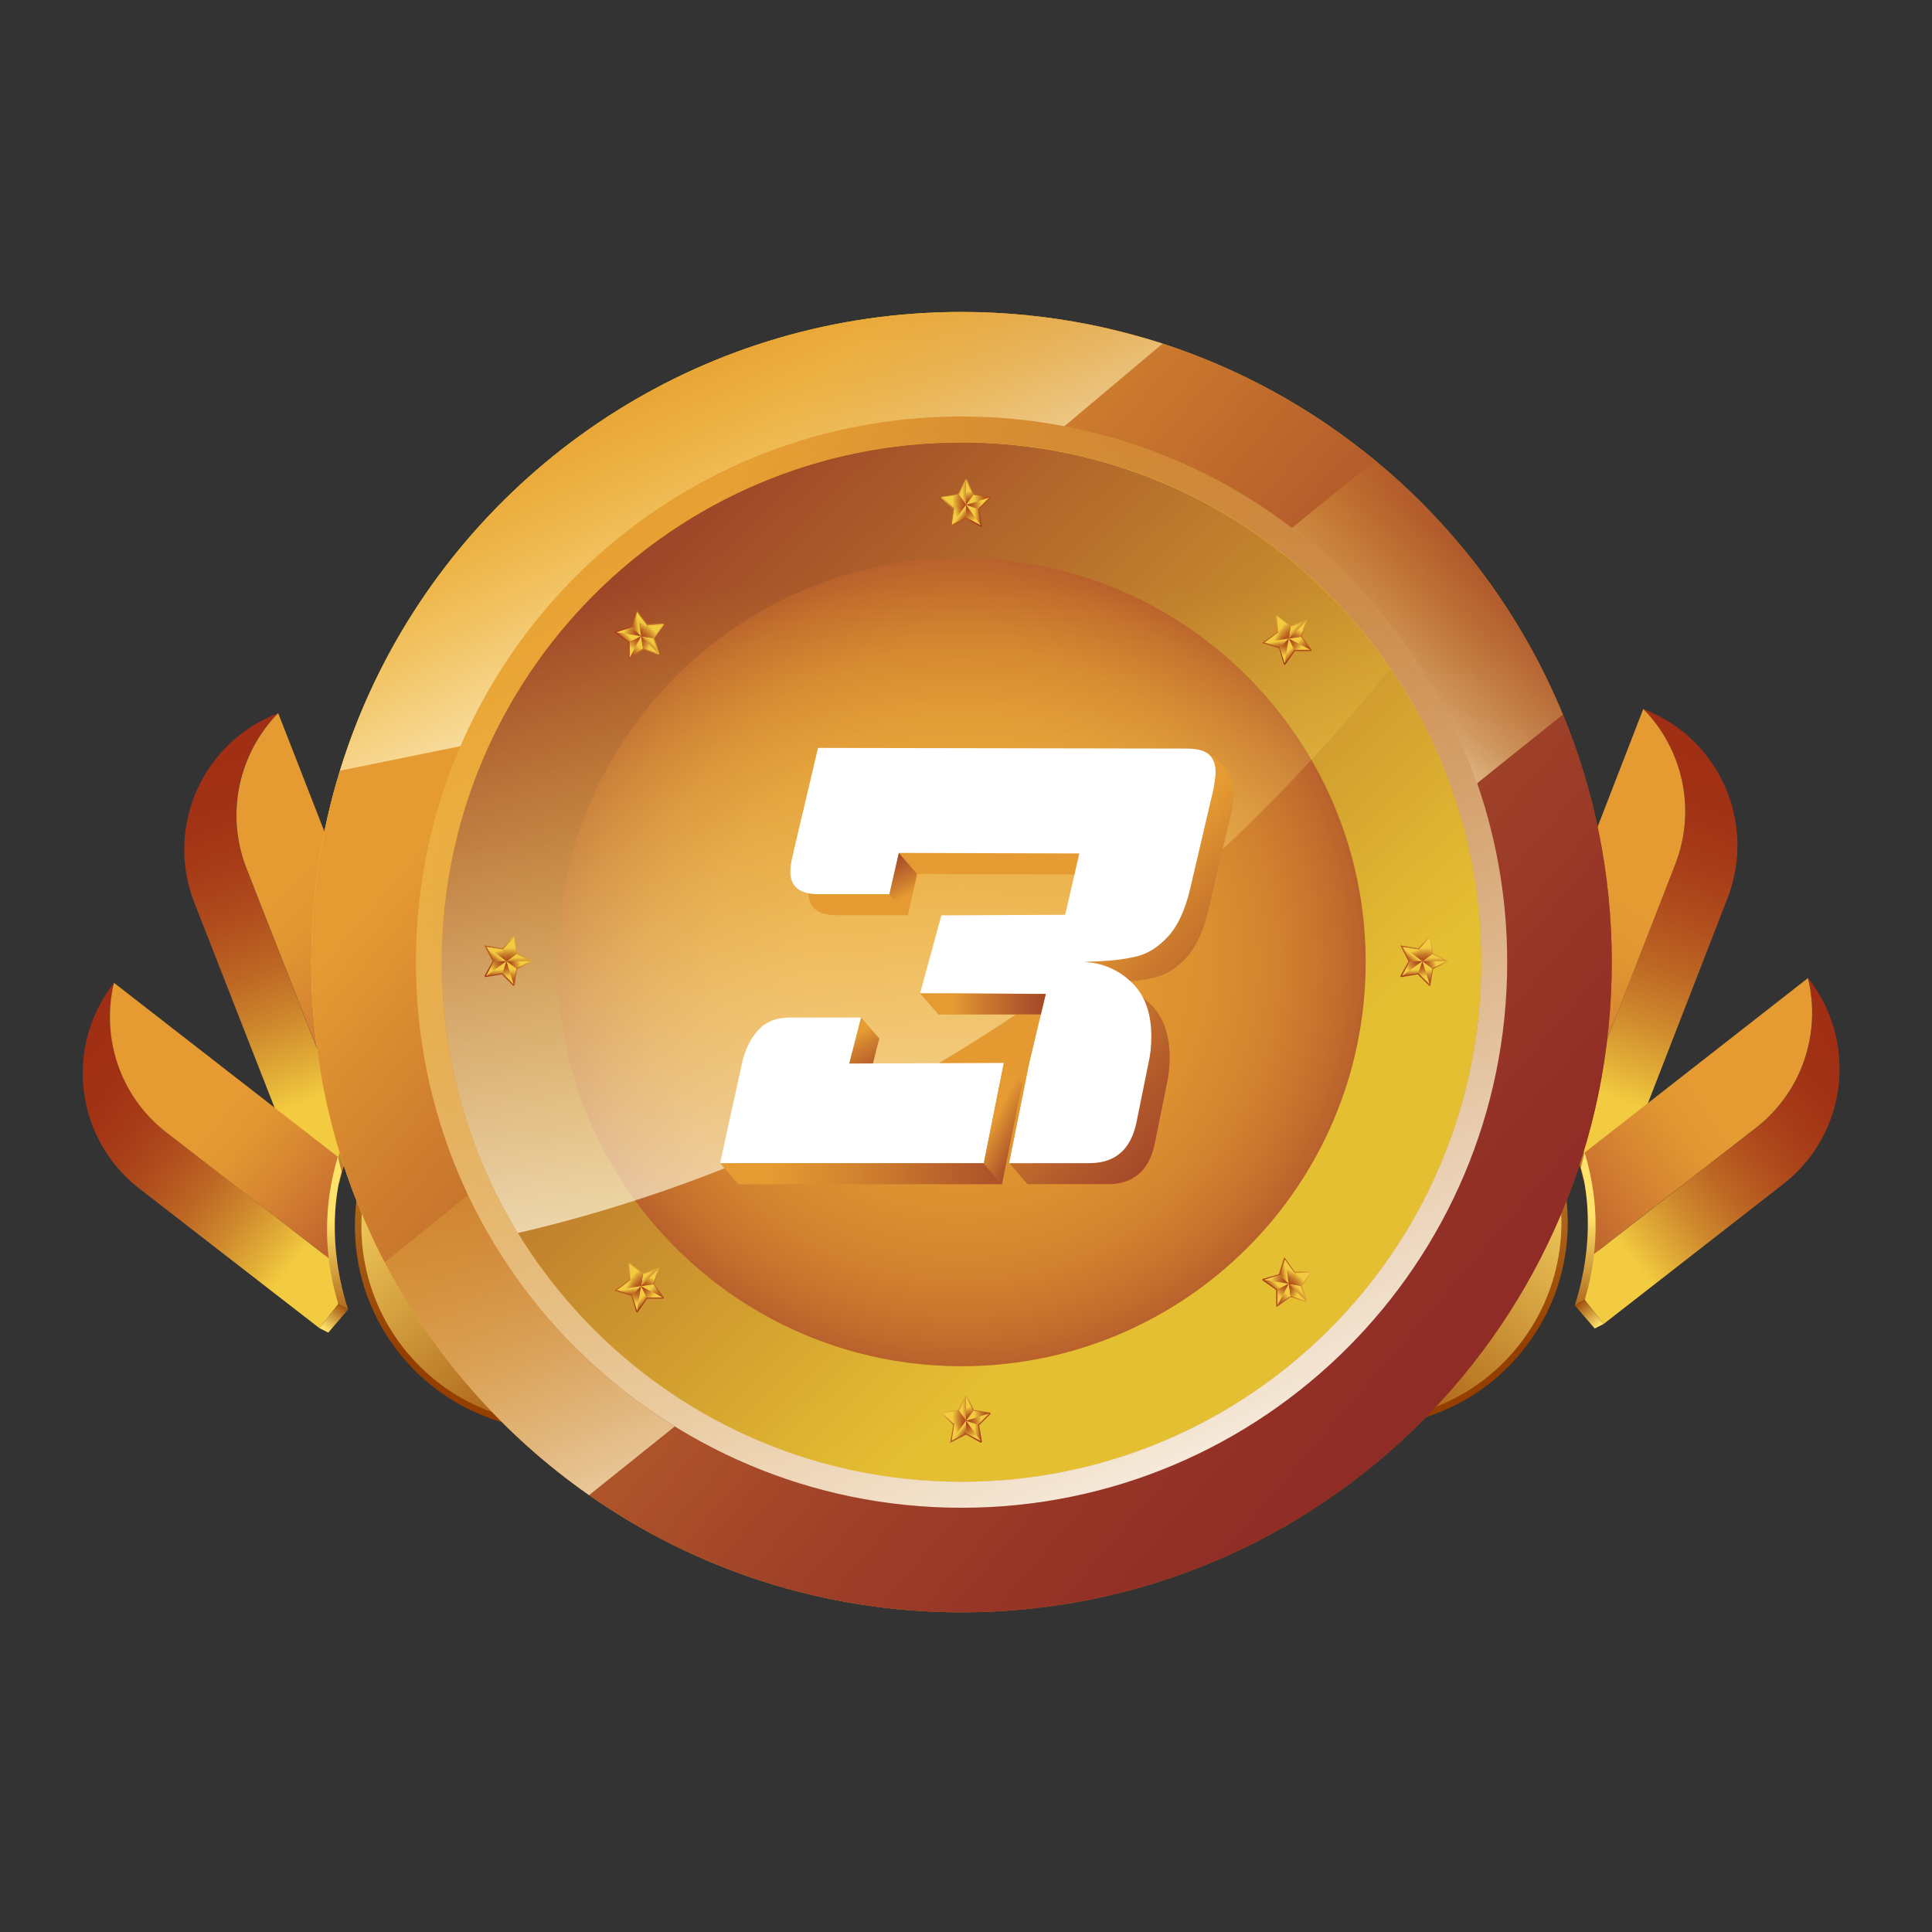 <svg width="24" height="24" viewBox="0 0 24 24" fill="none" xmlns="http://www.w3.org/2000/svg">
<rect x="0" y="0" width="24" height="24" fill="#333333" stroke="none"/>
<path d="M16.16 12.374L16.347 12.43C16.347 12.43 17.074 12.228 18.05 12.595L17.988 12.47C17.988 12.47 17.105 11.988 16.16 12.373V12.374Z" fill="url(#paint0_linear_539_4823)"/>
<path d="M17.988 12.471L18.299 12.25L15.512 8.076C14.932 7.26 13.802 7.071 12.987 7.649C13.66 7.524 14.376 7.785 14.799 8.38L17.424 12.324C17.619 12.356 17.807 12.405 17.988 12.472V12.471Z" fill="url(#paint1_linear_539_4823)"/>
<path d="M16.16 12.374C16.32 12.334 16.485 12.306 16.655 12.292C16.918 12.271 17.176 12.281 17.424 12.323L14.799 8.379C14.376 7.784 13.66 7.522 12.987 7.648L12.984 7.65L16.16 12.374Z" fill="url(#paint2_linear_539_4823)"/>
<path d="M18.299 12.25L18.348 12.363L18.05 12.596L17.988 12.471L18.299 12.25Z" fill="url(#paint3_linear_539_4823)"/>
<path d="M17.706 12.383L17.835 12.529C17.835 12.529 18.561 12.736 19.201 13.559L19.213 13.421C19.213 13.421 18.713 12.548 17.706 12.384V12.383Z" fill="url(#paint4_linear_539_4823)"/>
<path d="M19.213 13.42L19.594 13.395L19.263 9.012C19.195 8.014 18.331 7.261 17.334 7.327C17.974 7.572 18.447 8.17 18.497 8.897L18.81 12.999C18.959 13.127 19.094 13.268 19.213 13.419V13.42Z" fill="url(#paint5_linear_539_4823)"/>
<path d="M17.706 12.383C17.863 12.432 18.018 12.495 18.17 12.572C18.405 12.691 18.62 12.835 18.81 13L18.497 8.898C18.446 8.17 17.974 7.573 17.334 7.328H17.33L17.706 12.383V12.383Z" fill="url(#paint6_linear_539_4823)"/>
<path d="M19.593 13.395L19.576 13.517L19.201 13.558L19.213 13.42L19.593 13.395Z" fill="url(#paint7_linear_539_4823)"/>
<path d="M18.803 12.962L18.86 13.149C18.86 13.149 19.431 13.64 19.67 14.655L19.739 14.535C19.739 14.535 19.649 13.532 18.803 12.963V12.962Z" fill="url(#paint8_linear_539_4823)"/>
<path d="M19.739 14.534L20.096 14.67L21.465 11.145C21.82 10.21 21.35 9.165 20.416 8.809C20.895 9.298 21.075 10.039 20.816 10.721L19.549 13.983C19.631 14.162 19.694 14.347 19.739 14.534Z" fill="url(#paint9_linear_539_4823)"/>
<path d="M18.803 12.962C18.925 13.072 19.04 13.194 19.147 13.328C19.311 13.534 19.445 13.754 19.549 13.984L20.816 10.722C21.075 10.04 20.895 9.299 20.416 8.809L20.413 8.808L18.803 12.962Z" fill="url(#paint10_linear_539_4823)"/>
<path d="M20.096 14.67L20.029 14.774L19.67 14.655L19.739 14.534L20.096 14.67Z" fill="url(#paint11_linear_539_4823)"/>
<path d="M19.685 14.318L19.638 14.507C19.638 14.507 19.877 15.223 19.563 16.216L19.684 16.148C19.684 16.148 20.12 15.241 19.685 14.318Z" fill="url(#paint12_linear_539_4823)"/>
<path d="M19.685 16.148L19.921 16.447L22.166 14.698C22.95 14.076 23.081 12.938 22.462 12.153C22.623 12.819 22.399 13.548 21.827 14.001L19.803 15.577C19.782 15.772 19.742 15.963 19.685 16.148H19.685Z" fill="url(#paint13_linear_539_4823)"/>
<path d="M19.685 14.318C19.733 14.476 19.77 14.639 19.793 14.807C19.828 15.069 19.83 15.327 19.802 15.577L21.825 14.001C22.397 13.547 22.622 12.819 22.46 12.153L22.459 12.15L19.685 14.318Z" fill="url(#paint14_linear_539_4823)"/>
<path d="M19.921 16.447L19.81 16.503L19.563 16.216L19.684 16.148L19.921 16.447Z" fill="url(#paint15_linear_539_4823)"/>
<path d="M15.325 17.112C16.389 18.001 17.972 17.86 18.861 16.796C19.619 15.89 19.629 14.607 18.957 13.696C18.841 13.539 18.703 13.392 18.546 13.261C18.374 13.116 18.188 13 17.994 12.909C17.965 12.895 17.936 12.883 17.907 12.87C17.568 12.727 17.205 12.663 16.846 12.677C16.16 12.701 15.486 13.006 15.011 13.575C14.122 14.638 14.262 16.221 15.326 17.111L15.325 17.112ZM15.637 16.739C14.779 16.021 14.665 14.745 15.382 13.887C15.732 13.469 16.215 13.227 16.718 13.173C17.11 13.131 17.514 13.203 17.875 13.393C17.907 13.409 17.939 13.427 17.969 13.446C18.061 13.5 18.149 13.563 18.234 13.633C18.469 13.829 18.647 14.066 18.768 14.325C19.092 15.015 19.01 15.861 18.489 16.485C17.771 17.343 16.495 17.456 15.637 16.74V16.739Z" fill="url(#paint16_linear_539_4823)"/>
<path d="M15.306 17.134C16.383 18.034 17.984 17.891 18.884 16.816C19.651 15.899 19.66 14.601 18.98 13.681C18.862 13.521 18.723 13.372 18.564 13.239C18.39 13.094 18.203 12.975 18.005 12.884C17.977 12.87 17.947 12.857 17.918 12.844C17.575 12.7 17.208 12.636 16.845 12.649C16.151 12.675 15.469 12.982 14.988 13.558C14.088 14.634 14.23 16.235 15.306 17.134H15.306ZM15.357 17.073C14.315 16.202 14.177 14.65 15.049 13.608C15.474 13.1 16.061 12.806 16.672 12.741C17.148 12.689 17.639 12.776 18.078 13.008C18.117 13.028 18.155 13.049 18.192 13.072C18.303 13.138 18.412 13.214 18.514 13.3C18.799 13.538 19.016 13.826 19.163 14.14C19.557 14.98 19.458 16.006 18.824 16.765C17.952 17.807 16.401 17.945 15.358 17.073H15.357Z" fill="url(#paint17_linear_539_4823)"/>
<path d="M15.594 16.789C16.48 17.53 17.798 17.413 18.538 16.527C19.169 15.773 19.177 14.704 18.618 13.947C18.52 13.815 18.406 13.693 18.275 13.583C18.132 13.463 17.977 13.366 17.815 13.29C17.791 13.278 17.767 13.268 17.743 13.258C17.46 13.139 17.159 13.086 16.86 13.097C16.289 13.118 15.728 13.372 15.332 13.845C14.591 14.73 14.709 16.048 15.594 16.788L15.594 16.789ZM15.637 16.739C14.779 16.022 14.665 14.745 15.382 13.887C15.732 13.469 16.215 13.227 16.718 13.174C17.11 13.131 17.514 13.203 17.875 13.393C17.907 13.409 17.939 13.427 17.969 13.446C18.061 13.501 18.149 13.563 18.234 13.633C18.469 13.829 18.647 14.066 18.768 14.325C19.092 15.016 19.01 15.861 18.489 16.485C17.771 17.343 16.495 17.457 15.637 16.74V16.739Z" fill="url(#paint18_linear_539_4823)"/>
<path d="M15.637 16.739C16.495 17.456 17.771 17.342 18.489 16.484C19.011 15.86 19.093 15.015 18.768 14.324C18.647 14.065 18.469 13.828 18.234 13.632C18.15 13.562 18.061 13.499 17.969 13.445C17.939 13.426 17.907 13.409 17.875 13.392C17.514 13.203 17.11 13.131 16.718 13.173C16.215 13.227 15.732 13.468 15.382 13.886C14.665 14.744 14.779 16.021 15.637 16.738V16.739Z" fill="url(#paint19_linear_539_4823)"/>
<path d="M16.012 16.289C16.622 16.799 17.529 16.718 18.038 16.109C18.473 15.59 18.478 14.854 18.093 14.333C18.027 14.243 17.948 14.159 17.858 14.083C17.759 14.001 17.653 13.933 17.541 13.882C17.525 13.874 17.509 13.866 17.492 13.86C17.298 13.778 17.09 13.741 16.884 13.749C16.491 13.763 16.105 13.938 15.833 14.264C15.323 14.873 15.404 15.78 16.013 16.289H16.012ZM16.191 16.076C15.7 15.665 15.634 14.933 16.046 14.442C16.246 14.202 16.523 14.064 16.811 14.033C17.035 14.009 17.267 14.05 17.474 14.159C17.492 14.168 17.511 14.178 17.528 14.189C17.58 14.22 17.631 14.256 17.68 14.296C17.814 14.408 17.916 14.544 17.985 14.693C18.171 15.088 18.124 15.573 17.825 15.93C17.413 16.421 16.682 16.487 16.191 16.076H16.191Z" fill="url(#paint20_linear_539_4823)"/>
<path d="M16.002 16.302C16.619 16.817 17.536 16.736 18.051 16.119C18.49 15.594 18.496 14.85 18.107 14.323C18.039 14.232 17.96 14.147 17.869 14.07C17.769 13.987 17.661 13.919 17.548 13.867C17.532 13.859 17.515 13.851 17.498 13.844C17.302 13.762 17.092 13.725 16.883 13.732C16.485 13.747 16.095 13.924 15.82 14.253C15.304 14.87 15.385 15.787 16.002 16.302H16.002ZM16.032 16.267C15.435 15.768 15.355 14.88 15.855 14.283C16.099 13.992 16.435 13.823 16.785 13.786C17.058 13.756 17.339 13.806 17.591 13.938C17.613 13.95 17.635 13.962 17.656 13.975C17.72 14.012 17.781 14.056 17.84 14.105C18.003 14.242 18.127 14.407 18.212 14.586C18.438 15.067 18.381 15.656 18.017 16.09C17.518 16.687 16.63 16.767 16.032 16.267L16.032 16.267Z" fill="url(#paint21_linear_539_4823)"/>
<path d="M16.168 16.105C16.674 16.529 17.43 16.462 17.854 15.954C18.216 15.522 18.22 14.91 17.899 14.476C17.844 14.4 17.778 14.331 17.703 14.268C17.621 14.199 17.533 14.143 17.44 14.1C17.426 14.094 17.413 14.088 17.398 14.082C17.236 14.014 17.063 13.984 16.892 13.99C16.565 14.002 16.243 14.147 16.016 14.418C15.592 14.925 15.659 15.68 16.166 16.105H16.168ZM16.191 16.076C15.7 15.665 15.634 14.934 16.046 14.442C16.246 14.202 16.523 14.064 16.811 14.033C17.035 14.009 17.267 14.05 17.474 14.159C17.492 14.168 17.511 14.178 17.527 14.189C17.58 14.22 17.631 14.256 17.68 14.296C17.814 14.408 17.916 14.545 17.985 14.693C18.171 15.089 18.124 15.573 17.825 15.93C17.413 16.422 16.682 16.487 16.191 16.076H16.191Z" fill="url(#paint22_linear_539_4823)"/>
<path d="M16.191 16.076C16.683 16.487 17.414 16.421 17.825 15.93C18.125 15.573 18.171 15.088 17.986 14.693C17.916 14.544 17.814 14.409 17.68 14.296C17.632 14.256 17.581 14.22 17.528 14.189C17.511 14.178 17.493 14.168 17.475 14.159C17.267 14.05 17.036 14.009 16.812 14.033C16.523 14.064 16.247 14.202 16.046 14.442C15.635 14.933 15.701 15.665 16.192 16.076H16.191Z" fill="url(#paint23_linear_539_4823)"/>
<path d="M7.716 12.416L7.53 12.474C7.53 12.474 6.803 12.274 5.828 12.643L5.889 12.518C5.889 12.518 6.772 12.032 7.716 12.416Z" fill="url(#paint24_linear_539_4823)"/>
<path d="M5.889 12.518L5.578 12.298L8.353 8.116C8.931 7.299 10.061 7.106 10.877 7.682C10.204 7.558 9.489 7.822 9.067 8.418L6.452 12.369C6.258 12.401 6.07 12.451 5.889 12.519V12.518Z" fill="url(#paint25_linear_539_4823)"/>
<path d="M7.716 12.417C7.556 12.377 7.391 12.35 7.222 12.336C6.959 12.315 6.701 12.326 6.453 12.368L9.067 8.417C9.488 7.821 10.203 7.557 10.878 7.681L10.881 7.683L7.716 12.416V12.417Z" fill="url(#paint26_linear_539_4823)"/>
<path d="M5.578 12.298L5.528 12.411L5.828 12.642L5.889 12.518L5.578 12.298Z" fill="url(#paint27_linear_539_4823)"/>
<path d="M6.171 12.429L6.042 12.575C6.042 12.575 5.318 12.784 4.68 13.609L4.667 13.471C4.667 13.471 5.165 12.596 6.171 12.43V12.429Z" fill="url(#paint28_linear_539_4823)"/>
<path d="M4.667 13.47L4.286 13.446L4.605 9.062C4.67 8.064 5.532 7.309 6.53 7.373C5.89 7.619 5.419 8.218 5.371 8.946L5.069 13.049C4.92 13.177 4.785 13.319 4.667 13.47Z" fill="url(#paint29_linear_539_4823)"/>
<path d="M6.171 12.428C6.014 12.478 5.858 12.541 5.707 12.618C5.472 12.738 5.258 12.883 5.068 13.048L5.371 8.945C5.419 8.217 5.89 7.618 6.53 7.372H6.533L6.171 12.428Z" fill="url(#paint30_linear_539_4823)"/>
<path d="M4.286 13.446L4.303 13.569L4.68 13.609L4.667 13.471L4.286 13.446Z" fill="url(#paint31_linear_539_4823)"/>
<path d="M5.075 13.01L5.019 13.197C5.019 13.197 4.448 13.689 4.213 14.705L4.144 14.585C4.144 14.585 4.231 13.582 5.075 13.011V13.01Z" fill="url(#paint32_linear_539_4823)"/>
<path d="M4.144 14.585L3.787 14.721L2.409 11.2C2.051 10.266 2.518 9.22 3.452 8.861C2.973 9.352 2.795 10.093 3.056 10.774L4.332 14.034C4.251 14.213 4.187 14.397 4.143 14.585L4.144 14.585Z" fill="url(#paint33_linear_539_4823)"/>
<path d="M5.075 13.01C4.954 13.121 4.839 13.243 4.734 13.376C4.57 13.583 4.436 13.804 4.333 14.034L3.057 10.774C2.797 10.093 2.975 9.352 3.453 8.861L3.456 8.859L5.076 13.01H5.075Z" fill="url(#paint34_linear_539_4823)"/>
<path d="M3.788 14.72L3.855 14.825L4.214 14.704L4.143 14.584L3.788 14.72Z" fill="url(#paint35_linear_539_4823)"/>
<path d="M4.197 14.369L4.244 14.558C4.244 14.558 4.006 15.274 4.324 16.267L4.203 16.199C4.203 16.199 3.765 15.293 4.197 14.369Z" fill="url(#paint36_linear_539_4823)"/>
<path d="M4.203 16.199L3.967 16.498L1.717 14.754C0.932 14.135 0.798 12.997 1.416 12.211C1.257 12.877 1.483 13.605 2.056 14.057L4.083 15.628C4.105 15.823 4.146 16.013 4.203 16.198V16.199Z" fill="url(#paint37_linear_539_4823)"/>
<path d="M4.197 14.369C4.149 14.526 4.113 14.691 4.09 14.859C4.056 15.12 4.053 15.379 4.083 15.629L2.055 14.058C1.482 13.606 1.256 12.879 1.415 12.212L1.416 12.209L4.196 14.37L4.197 14.369Z" fill="url(#paint38_linear_539_4823)"/>
<path d="M3.967 16.498L4.078 16.554L4.324 16.267L4.203 16.199L3.967 16.498Z" fill="url(#paint39_linear_539_4823)"/>
<path d="M8.87 13.614C8.394 13.047 7.719 12.743 7.033 12.72C6.674 12.708 6.311 12.773 5.972 12.916C5.943 12.928 5.914 12.941 5.886 12.955C5.691 13.046 5.505 13.163 5.334 13.307C5.177 13.439 5.04 13.587 4.924 13.745C4.254 14.657 4.267 15.94 5.028 16.844C5.92 17.906 7.504 18.043 8.565 17.15C9.626 16.257 9.762 14.674 8.87 13.613V13.614ZM5.4 16.532C4.876 15.909 4.792 15.064 5.114 14.373C5.234 14.114 5.413 13.876 5.646 13.679C5.73 13.608 5.819 13.546 5.911 13.491C5.941 13.472 5.973 13.455 6.004 13.438C6.365 13.247 6.77 13.175 7.162 13.216C7.665 13.268 8.148 13.509 8.499 13.926C9.219 14.782 9.109 16.059 8.252 16.779C7.396 17.499 6.119 17.388 5.4 16.532Z" fill="url(#paint40_linear_539_4823)"/>
<path d="M8.892 13.595C8.41 13.022 7.727 12.715 7.033 12.692C6.669 12.68 6.304 12.744 5.96 12.889C5.93 12.902 5.902 12.915 5.873 12.929C5.676 13.021 5.489 13.139 5.315 13.286C5.156 13.419 5.018 13.568 4.9 13.728C4.222 14.65 4.235 15.948 5.004 16.863C5.907 17.936 7.509 18.075 8.582 17.172C9.656 16.27 9.794 14.668 8.891 13.595H8.892ZM5.066 16.812C4.43 16.055 4.328 15.029 4.72 14.188C4.866 13.874 5.082 13.585 5.366 13.346C5.468 13.261 5.577 13.184 5.688 13.117C5.725 13.095 5.763 13.073 5.801 13.053C6.24 12.821 6.731 12.732 7.207 12.782C7.819 12.846 8.407 13.138 8.832 13.645C9.707 14.685 9.573 16.237 8.533 17.112C7.493 17.986 5.942 17.852 5.067 16.812H5.066Z" fill="url(#paint41_linear_539_4823)"/>
<path d="M8.549 13.884C8.152 13.412 7.59 13.16 7.019 13.141C6.719 13.131 6.419 13.184 6.136 13.304C6.112 13.314 6.088 13.324 6.065 13.336C5.903 13.412 5.748 13.51 5.606 13.63C5.475 13.739 5.361 13.862 5.264 13.994C4.707 14.753 4.718 15.822 5.35 16.575C6.093 17.458 7.411 17.572 8.295 16.829C9.178 16.086 9.292 14.768 8.549 13.884ZM5.4 16.532C4.876 15.91 4.792 15.064 5.114 14.373C5.234 14.114 5.413 13.876 5.646 13.679C5.73 13.608 5.819 13.546 5.911 13.491C5.941 13.473 5.973 13.455 6.004 13.439C6.365 13.247 6.77 13.175 7.162 13.216C7.665 13.268 8.148 13.509 8.499 13.926C9.219 14.782 9.109 16.059 8.252 16.779C7.396 17.499 6.119 17.389 5.4 16.532Z" fill="url(#paint42_linear_539_4823)"/>
<path d="M8.252 16.779C7.396 17.499 6.119 17.389 5.399 16.533C4.876 15.91 4.792 15.065 5.114 14.373C5.234 14.114 5.413 13.877 5.646 13.68C5.73 13.609 5.819 13.546 5.911 13.492C5.941 13.473 5.973 13.455 6.004 13.439C6.365 13.248 6.77 13.175 7.161 13.216C7.664 13.269 8.148 13.509 8.499 13.927C9.219 14.782 9.109 16.06 8.252 16.779Z" fill="url(#paint43_linear_539_4823)"/>
<path d="M8.049 14.304C7.776 13.979 7.39 13.806 6.996 13.793C6.79 13.786 6.583 13.823 6.389 13.905C6.372 13.912 6.356 13.919 6.34 13.928C6.229 13.979 6.122 14.047 6.024 14.13C5.933 14.206 5.855 14.29 5.789 14.381C5.406 14.903 5.413 15.639 5.848 16.157C6.36 16.765 7.267 16.843 7.875 16.332C8.483 15.82 8.561 14.914 8.05 14.306L8.049 14.304ZM6.061 15.976C5.761 15.62 5.713 15.135 5.898 14.739C5.966 14.591 6.068 14.455 6.202 14.342C6.25 14.301 6.302 14.266 6.354 14.234C6.371 14.223 6.389 14.213 6.407 14.204C6.614 14.095 6.845 14.053 7.07 14.077C7.358 14.107 7.635 14.244 7.836 14.483C8.248 14.974 8.185 15.705 7.695 16.117C7.205 16.529 6.473 16.466 6.061 15.976Z" fill="url(#paint44_linear_539_4823)"/>
<path d="M8.062 14.294C7.786 13.965 7.395 13.789 6.997 13.776C6.789 13.769 6.579 13.806 6.383 13.89C6.366 13.897 6.349 13.904 6.333 13.912C6.22 13.964 6.113 14.033 6.013 14.116C5.922 14.193 5.843 14.278 5.776 14.37C5.388 14.898 5.396 15.642 5.836 16.165C6.353 16.78 7.271 16.86 7.886 16.343C8.501 15.826 8.58 14.908 8.062 14.293V14.294ZM5.87 16.137C5.506 15.703 5.447 15.116 5.672 14.634C5.756 14.454 5.879 14.289 6.042 14.151C6.101 14.102 6.162 14.058 6.226 14.02C6.247 14.007 6.27 13.995 6.291 13.983C6.543 13.85 6.824 13.799 7.097 13.828C7.447 13.865 7.784 14.032 8.028 14.322C8.528 14.918 8.452 15.807 7.856 16.308C7.26 16.809 6.371 16.732 5.87 16.136V16.137Z" fill="url(#paint45_linear_539_4823)"/>
<path d="M7.865 14.46C7.637 14.189 7.316 14.045 6.989 14.034C6.817 14.028 6.645 14.059 6.483 14.127C6.469 14.133 6.456 14.139 6.442 14.146C6.35 14.189 6.261 14.245 6.179 14.314C6.105 14.377 6.039 14.447 5.983 14.522C5.664 14.957 5.67 15.569 6.033 16C6.459 16.506 7.214 16.572 7.72 16.146C8.226 15.72 8.291 14.966 7.866 14.46H7.865ZM6.061 15.976C5.761 15.62 5.713 15.136 5.898 14.74C5.966 14.591 6.068 14.455 6.203 14.342C6.25 14.302 6.302 14.266 6.354 14.234C6.371 14.224 6.389 14.214 6.407 14.204C6.614 14.095 6.845 14.053 7.07 14.077C7.358 14.107 7.635 14.244 7.836 14.484C8.248 14.974 8.185 15.706 7.695 16.117C7.205 16.529 6.473 16.466 6.061 15.976Z" fill="url(#paint46_linear_539_4823)"/>
<path d="M7.695 16.117C7.205 16.529 6.473 16.466 6.061 15.976C5.761 15.62 5.713 15.135 5.898 14.739C5.966 14.591 6.068 14.455 6.202 14.342C6.25 14.301 6.302 14.266 6.354 14.234C6.371 14.223 6.389 14.213 6.407 14.204C6.614 14.095 6.845 14.053 7.07 14.077C7.358 14.107 7.635 14.244 7.836 14.483C8.248 14.974 8.185 15.705 7.695 16.117Z" fill="url(#paint47_linear_539_4823)"/>
<path d="M20.022 11.951C20.022 16.413 16.405 20.029 11.944 20.029C10.224 20.029 8.629 19.49 7.318 18.573C6.257 17.831 5.382 16.838 4.779 15.682C4.196 14.566 3.867 13.297 3.867 11.951C3.867 11.123 3.991 10.324 4.223 9.573C4.358 9.136 4.528 8.714 4.732 8.312C6.063 5.68 8.793 3.875 11.944 3.875C12.492 3.875 13.025 3.93 13.542 4.033C13.848 4.095 14.149 4.174 14.442 4.268C15.416 4.585 16.31 5.082 17.082 5.72C18.098 6.557 18.905 7.64 19.415 8.876C19.806 9.824 20.022 10.863 20.022 11.951Z" fill="url(#paint48_linear_539_4823)"/>
<path d="M11.944 18.408C15.51 18.408 18.401 15.517 18.401 11.951C18.401 8.386 15.51 5.495 11.944 5.495C8.379 5.495 5.488 8.386 5.488 11.951C5.488 15.517 8.379 18.408 11.944 18.408Z" fill="url(#paint49_linear_539_4823)"/>
<path d="M18.4 11.952C18.4 15.518 15.509 18.408 11.944 18.408C9.611 18.408 7.567 17.171 6.433 15.317C5.834 14.337 5.488 13.185 5.488 11.952C5.488 8.387 8.379 5.496 11.944 5.496C14.156 5.496 16.108 6.609 17.271 8.304C17.983 9.342 18.4 10.598 18.4 11.952Z" fill="url(#paint50_linear_539_4823)"/>
<path d="M20.022 11.951C20.022 16.413 16.405 20.029 11.944 20.029C10.224 20.029 8.629 19.49 7.318 18.573C6.257 17.831 5.382 16.838 4.779 15.682C4.196 14.566 3.867 13.297 3.867 11.951C3.867 11.123 3.991 10.324 4.223 9.573C4.358 9.136 4.528 8.714 4.732 8.312C6.063 5.68 8.793 3.875 11.944 3.875C12.492 3.875 13.025 3.93 13.542 4.033C13.848 4.095 14.149 4.174 14.442 4.268C15.416 4.585 16.31 5.082 17.082 5.72C18.098 6.557 18.905 7.64 19.415 8.876C19.806 9.824 20.022 10.863 20.022 11.951Z" fill="url(#paint51_linear_539_4823)"/>
<path d="M11.944 18.408C15.51 18.408 18.401 15.517 18.401 11.951C18.401 8.386 15.51 5.495 11.944 5.495C8.379 5.495 5.488 8.386 5.488 11.951C5.488 15.517 8.379 18.408 11.944 18.408Z" fill="url(#paint52_linear_539_4823)"/>
<path d="M18.4 11.952C18.4 15.518 15.509 18.408 11.944 18.408C9.611 18.408 7.567 17.171 6.433 15.317C5.834 14.337 5.488 13.185 5.488 11.952C5.488 8.387 8.379 5.496 11.944 5.496C14.156 5.496 16.108 6.609 17.271 8.304C17.983 9.342 18.4 10.598 18.4 11.952Z" fill="url(#paint53_linear_539_4823)"/>
<path style="mix-blend-mode:soft-light" d="M8.383 17.719L7.318 18.573C6.257 17.831 5.382 16.839 4.779 15.682L5.814 14.845C5.918 15.065 6.034 15.278 6.159 15.484C6.715 16.393 7.478 17.161 8.383 17.72V17.719Z" fill="url(#paint54_linear_539_4823)"/>
<path d="M16.965 11.951C16.965 14.725 14.717 16.972 11.944 16.972C10.13 16.972 8.541 16.01 7.659 14.568C7.192 13.806 6.924 12.911 6.924 11.952C6.924 9.18 9.172 6.932 11.944 6.932C13.664 6.932 15.182 7.796 16.087 9.116C16.641 9.923 16.965 10.899 16.965 11.952V11.951Z" fill="url(#paint55_radial_539_4823)"/>
<path style="mix-blend-mode:soft-light" d="M19.415 8.876L18.348 9.731C18.149 9.155 17.875 8.616 17.537 8.123C17.126 7.526 16.623 6.996 16.047 6.559L17.082 5.721C18.098 6.559 18.905 7.641 19.415 8.877V8.876Z" fill="url(#paint56_linear_539_4823)"/>
<path d="M13.222 5.294C12.809 5.215 12.382 5.174 11.944 5.174C9.154 5.174 6.759 6.859 5.72 9.269C5.363 10.091 5.167 10.999 5.167 11.952C5.167 15.696 8.202 18.73 11.944 18.73C15.687 18.73 18.723 15.695 18.723 11.952C18.723 8.645 16.354 5.891 13.222 5.295V5.294ZM11.944 18.407C8.379 18.407 5.488 15.518 5.488 11.951C5.488 11.087 5.659 10.262 5.967 9.508C6.93 7.154 9.243 5.495 11.944 5.495C12.354 5.495 12.755 5.533 13.143 5.607C16.136 6.168 18.401 8.795 18.401 11.951C18.401 15.518 15.51 18.407 11.944 18.407Z" fill="url(#paint57_linear_539_4823)"/>
<path style="mix-blend-mode:soft-light" d="M14.442 4.269L13.222 5.295C12.809 5.215 12.382 5.174 11.944 5.174C9.154 5.174 6.759 6.86 5.72 9.269L4.223 9.574C4.358 9.137 4.529 8.715 4.732 8.313C6.063 5.681 8.793 3.876 11.944 3.876C12.492 3.876 13.025 3.931 13.542 4.034C13.848 4.096 14.149 4.175 14.442 4.269V4.269Z" fill="url(#paint58_linear_539_4823)"/>
<path style="mix-blend-mode:soft-light" opacity="0.8" d="M17.271 8.304C13.514 12.947 9.209 14.674 6.434 15.317C5.835 14.337 5.489 13.185 5.489 11.952C5.489 8.387 8.38 5.496 11.945 5.496C14.157 5.496 16.109 6.609 17.272 8.304H17.271Z" fill="url(#paint59_linear_539_4823)"/>
<path d="M15.327 9.84C15.316 9.453 14.915 9.32 14.915 9.32L15.004 9.561C14.99 9.561 14.976 9.56 14.961 9.56L10.389 9.553L10.081 10.857V10.864C10.057 10.952 10.045 11.027 10.045 11.091C10.045 11.277 10.162 11.369 10.397 11.369H11.276L11.394 10.856L13.636 10.863L13.46 11.625L11.921 11.632L11.658 12.6L13.218 12.607L13.013 13.472L12.816 14.45H12.538L12.764 14.71H13.761C14.083 14.71 14.278 14.539 14.347 14.197L14.493 13.472C14.518 13.37 14.53 13.257 14.53 13.135C14.53 12.842 14.446 12.617 14.28 12.461C14.115 12.304 13.919 12.222 13.694 12.212C13.728 12.207 13.782 12.205 13.855 12.205C14.056 12.195 14.223 12.173 14.358 12.139C14.492 12.105 14.619 12.024 14.739 11.894C14.858 11.764 14.95 11.565 15.013 11.297L15.3 10.073C15.319 9.966 15.329 9.893 15.329 9.853C15.329 9.851 15.329 9.849 15.329 9.846C15.329 9.845 15.329 9.843 15.329 9.841L15.327 9.84Z" fill="url(#paint60_linear_539_4823)"/>
<path d="M10.697 12.64L10.55 13.212L12.47 13.204L12.221 14.45H8.946L9.048 13.981L9.217 13.212C9.251 13.05 9.315 12.915 9.411 12.805C9.507 12.695 9.642 12.64 9.818 12.64H10.697ZM14.735 9.299C14.871 9.299 14.967 9.324 15.021 9.376C15.075 9.427 15.101 9.499 15.101 9.592C15.101 9.631 15.091 9.705 15.072 9.812L14.786 11.035C14.723 11.304 14.631 11.503 14.511 11.632C14.392 11.762 14.264 11.844 14.13 11.878C13.996 11.912 13.828 11.934 13.628 11.943C13.555 11.943 13.501 11.946 13.466 11.95C13.691 11.96 13.887 12.043 14.053 12.199C14.219 12.356 14.302 12.581 14.302 12.874C14.302 12.995 14.29 13.108 14.266 13.211L14.119 13.936C14.05 14.278 13.855 14.449 13.533 14.449H12.536L12.785 13.211L12.991 12.346L11.43 12.338L11.694 11.371L13.232 11.364L13.408 10.602L11.166 10.595L11.049 11.108H10.169C9.935 11.108 9.818 11.015 9.818 10.829C9.818 10.766 9.83 10.69 9.854 10.602V10.595L10.162 9.291L14.733 9.299H14.735Z" fill="white"/>
<path d="M8.946 14.45L9.172 14.711H12.447L12.221 14.45H8.946Z" fill="url(#paint61_linear_539_4823)"/>
<path d="M12.471 13.205L12.697 13.465L12.447 14.711L12.221 14.45L12.471 13.205Z" fill="url(#paint62_linear_539_4823)"/>
<path d="M10.697 12.64L10.923 12.9L10.844 13.21L10.55 13.211L10.697 12.64Z" fill="url(#paint63_linear_539_4823)"/>
<path d="M11.43 12.34L11.656 12.601H12.93L12.991 12.347L11.43 12.34Z" fill="url(#paint64_linear_539_4823)"/>
<path d="M11.049 11.109L11.275 11.37L11.392 10.857L11.166 10.596L11.049 11.109Z" fill="url(#paint65_linear_539_4823)"/>
<path d="M15.853 16.029V16.22C15.853 16.229 15.864 16.235 15.871 16.229L16.029 16.116C16.029 16.116 16.036 16.113 16.039 16.114L16.22 16.174C16.229 16.178 16.238 16.169 16.235 16.16L16.174 15.979C16.174 15.979 16.174 15.972 16.176 15.969L16.29 15.81C16.296 15.802 16.29 15.791 16.28 15.791L16.092 15.799C16.092 15.799 16.084 15.797 16.082 15.794L15.953 15.615V15.62V15.619L15.888 15.823C15.888 15.823 15.884 15.829 15.88 15.831L15.69 15.887C15.681 15.89 15.678 15.901 15.687 15.907L15.848 16.022C15.848 16.022 15.853 16.027 15.853 16.031V16.029Z" fill="url(#paint66_linear_539_4823)"/>
<path d="M16.158 15.972L16.009 15.947L16.032 16.099L16.221 16.161L16.158 15.972Z" fill="url(#paint67_linear_539_4823)"/>
<path d="M15.96 15.649L16.08 15.817L16.009 15.947L15.898 15.842L15.96 15.649Z" fill="url(#paint68_linear_539_4823)"/>
<path d="M15.869 16.018L16.009 15.947L16.033 16.099L15.869 16.216V16.018Z" fill="url(#paint69_linear_539_4823)"/>
<path d="M16.158 15.973L16.277 15.807L16.08 15.814L16.009 15.948L16.158 15.973Z" fill="url(#paint70_linear_539_4823)"/>
<path d="M15.899 15.839L16.009 15.947L15.869 16.018L15.701 15.898" fill="url(#paint71_linear_539_4823)"/>
<path d="M16.221 16.161L16.009 15.947L16.032 16.099L16.221 16.161Z" fill="url(#paint72_linear_539_4823)"/>
<path d="M16.009 15.947L15.869 16.216V16.018L16.009 15.947Z" fill="url(#paint73_linear_539_4823)"/>
<path d="M16.009 15.947L15.701 15.898L15.899 15.839L16.009 15.947Z" fill="url(#paint74_linear_539_4823)"/>
<path d="M16.009 15.947L15.96 15.646L16.079 15.814L16.009 15.947Z" fill="url(#paint75_linear_539_4823)"/>
<path d="M16.277 15.807L16.009 15.948L16.158 15.973L16.277 15.807Z" fill="url(#paint76_linear_539_4823)"/>
<path d="M7.808 7.986V8.176C7.808 8.185 7.819 8.191 7.826 8.185L7.984 8.072C7.984 8.072 7.991 8.069 7.994 8.07L8.175 8.131C8.184 8.134 8.193 8.125 8.19 8.116L8.13 7.935C8.13 7.935 8.13 7.928 8.131 7.925L8.245 7.766C8.251 7.758 8.245 7.747 8.235 7.747L8.047 7.755C8.047 7.755 8.039 7.753 8.037 7.75L7.908 7.571V7.576V7.575L7.843 7.779C7.843 7.779 7.84 7.785 7.836 7.787L7.645 7.843C7.636 7.846 7.634 7.857 7.642 7.863L7.803 7.978C7.803 7.978 7.808 7.983 7.808 7.987V7.986Z" fill="url(#paint77_linear_539_4823)"/>
<path d="M8.114 7.927L7.964 7.903L7.987 8.054L8.177 8.117L8.114 7.927Z" fill="url(#paint78_linear_539_4823)"/>
<path d="M7.914 7.605L8.035 7.772L7.964 7.903L7.854 7.798L7.914 7.605Z" fill="url(#paint79_linear_539_4823)"/>
<path d="M7.823 7.974L7.964 7.903L7.987 8.054L7.823 8.172V7.974Z" fill="url(#paint80_linear_539_4823)"/>
<path d="M8.114 7.928L8.232 7.762L8.035 7.769L7.964 7.904L8.114 7.928Z" fill="url(#paint81_linear_539_4823)"/>
<path d="M7.854 7.795L7.964 7.903L7.823 7.973L7.656 7.854" fill="url(#paint82_linear_539_4823)"/>
<path d="M8.177 8.117L7.964 7.903L7.987 8.054L8.177 8.117Z" fill="url(#paint83_linear_539_4823)"/>
<path d="M7.964 7.903L7.823 8.172V7.974L7.964 7.903Z" fill="url(#paint84_linear_539_4823)"/>
<path d="M7.964 7.903L7.656 7.854L7.854 7.795L7.964 7.903Z" fill="url(#paint85_linear_539_4823)"/>
<path d="M7.964 7.903L7.914 7.603L8.035 7.769L7.964 7.903Z" fill="url(#paint86_linear_539_4823)"/>
<path d="M8.232 7.762L7.964 7.904L8.114 7.928L8.232 7.762Z" fill="url(#paint87_linear_539_4823)"/>
<path d="M17.616 12.109L17.75 12.243C17.757 12.25 17.768 12.246 17.77 12.237L17.801 12.045C17.801 12.045 17.804 12.039 17.807 12.037L17.978 11.951C17.987 11.947 17.987 11.935 17.978 11.931L17.807 11.845C17.807 11.845 17.801 11.84 17.801 11.836L17.769 11.643C17.767 11.634 17.756 11.63 17.749 11.637L17.621 11.775C17.621 11.775 17.615 11.779 17.611 11.779L17.393 11.744L17.397 11.746H17.396L17.494 11.935C17.495 11.938 17.495 11.943 17.494 11.946L17.399 12.12C17.394 12.129 17.401 12.139 17.411 12.137L17.606 12.105C17.606 12.105 17.614 12.105 17.616 12.108V12.109Z" fill="url(#paint88_linear_539_4823)"/>
<path d="M17.792 11.852L17.67 11.94L17.792 12.03L17.97 11.94L17.792 11.852Z" fill="url(#paint89_linear_539_4823)"/>
<path d="M17.424 11.765L17.626 11.798L17.67 11.94L17.517 11.944L17.424 11.765Z" fill="url(#paint90_linear_539_4823)"/>
<path d="M17.62 12.088L17.669 11.94L17.792 12.03L17.761 12.229L17.62 12.088Z" fill="url(#paint91_linear_539_4823)"/>
<path d="M17.792 11.852L17.759 11.65L17.625 11.795L17.669 11.94L17.792 11.852Z" fill="url(#paint92_linear_539_4823)"/>
<path d="M17.515 11.941L17.669 11.94L17.62 12.088L17.416 12.123" fill="url(#paint93_linear_539_4823)"/>
<path d="M17.97 11.94L17.67 11.94L17.792 12.03L17.97 11.94Z" fill="url(#paint94_linear_539_4823)"/>
<path d="M17.669 11.94L17.761 12.229L17.62 12.088L17.669 11.94Z" fill="url(#paint95_linear_539_4823)"/>
<path d="M17.669 11.94L17.416 12.123L17.515 11.941L17.669 11.94Z" fill="url(#paint96_linear_539_4823)"/>
<path d="M17.669 11.94L17.422 11.763L17.625 11.796L17.669 11.94Z" fill="url(#paint97_linear_539_4823)"/>
<path d="M17.759 11.65L17.67 11.94L17.792 11.852L17.759 11.65Z" fill="url(#paint98_linear_539_4823)"/>
<path d="M6.239 12.109L6.373 12.243C6.38 12.25 6.391 12.246 6.392 12.237L6.423 12.045C6.423 12.045 6.426 12.039 6.429 12.037L6.601 11.951C6.609 11.947 6.609 11.935 6.601 11.931L6.429 11.845C6.429 11.845 6.424 11.84 6.423 11.836L6.392 11.643C6.39 11.634 6.378 11.63 6.372 11.637L6.243 11.775C6.243 11.775 6.237 11.779 6.233 11.779L6.016 11.744L6.02 11.746H6.018L6.116 11.935C6.118 11.938 6.118 11.943 6.116 11.946L6.021 12.12C6.017 12.129 6.024 12.139 6.034 12.137L6.229 12.105C6.229 12.105 6.237 12.105 6.239 12.108V12.109Z" fill="url(#paint99_linear_539_4823)"/>
<path d="M6.415 11.852L6.291 11.94L6.415 12.03L6.593 11.94L6.415 11.852Z" fill="url(#paint100_linear_539_4823)"/>
<path d="M6.046 11.765L6.249 11.798L6.291 11.94L6.139 11.944L6.046 11.765Z" fill="url(#paint101_linear_539_4823)"/>
<path d="M6.243 12.088L6.291 11.94L6.415 12.03L6.382 12.229L6.243 12.088Z" fill="url(#paint102_linear_539_4823)"/>
<path d="M6.415 11.852L6.382 11.65L6.247 11.795L6.291 11.94L6.415 11.852Z" fill="url(#paint103_linear_539_4823)"/>
<path d="M6.138 11.941L6.291 11.94L6.243 12.088L6.039 12.123" fill="url(#paint104_linear_539_4823)"/>
<path d="M6.593 11.94L6.291 11.94L6.415 12.03L6.593 11.94Z" fill="url(#paint105_linear_539_4823)"/>
<path d="M6.291 11.94L6.382 12.229L6.243 12.088L6.291 11.94Z" fill="url(#paint106_linear_539_4823)"/>
<path d="M6.291 11.94L6.039 12.123L6.138 11.941L6.291 11.94Z" fill="url(#paint107_linear_539_4823)"/>
<path d="M6.291 11.94L6.044 11.763L6.247 11.796L6.291 11.94Z" fill="url(#paint108_linear_539_4823)"/>
<path d="M6.382 11.65L6.291 11.94L6.415 11.852L6.382 11.65Z" fill="url(#paint109_linear_539_4823)"/>
<path d="M16.09 8.088H16.281C16.29 8.088 16.296 8.077 16.29 8.069L16.177 7.912C16.177 7.912 16.174 7.905 16.175 7.902L16.235 7.721C16.238 7.712 16.23 7.703 16.221 7.706L16.039 7.766C16.039 7.766 16.032 7.766 16.029 7.765L15.87 7.651C15.863 7.645 15.852 7.651 15.852 7.661L15.86 7.849C15.86 7.849 15.858 7.857 15.855 7.859L15.676 7.988H15.681H15.68L15.883 8.053C15.883 8.053 15.89 8.056 15.891 8.06L15.948 8.251C15.951 8.26 15.962 8.262 15.968 8.254L16.083 8.093C16.083 8.093 16.088 8.088 16.092 8.088H16.09Z" fill="url(#paint110_linear_539_4823)"/>
<path d="M16.033 7.783L16.009 7.932L16.159 7.91L16.222 7.72L16.033 7.783Z" fill="url(#paint111_linear_539_4823)"/>
<path d="M15.711 7.982L15.878 7.861L16.009 7.932L15.904 8.043L15.711 7.982Z" fill="url(#paint112_linear_539_4823)"/>
<path d="M16.079 8.072L16.009 7.932L16.159 7.909L16.278 8.072H16.079Z" fill="url(#paint113_linear_539_4823)"/>
<path d="M16.033 7.783L15.867 7.664L15.875 7.862L16.009 7.932L16.033 7.783Z" fill="url(#paint114_linear_539_4823)"/>
<path d="M15.9 8.042L16.009 7.932L16.079 8.072L15.959 8.24" fill="url(#paint115_linear_539_4823)"/>
<path d="M16.222 7.72L16.009 7.932L16.159 7.91L16.222 7.72Z" fill="url(#paint116_linear_539_4823)"/>
<path d="M16.009 7.932L16.278 8.072H16.079L16.009 7.932Z" fill="url(#paint117_linear_539_4823)"/>
<path d="M16.009 7.932L15.959 8.24L15.9 8.042L16.009 7.932Z" fill="url(#paint118_linear_539_4823)"/>
<path d="M16.009 7.932L15.708 7.982L15.875 7.861L16.009 7.932Z" fill="url(#paint119_linear_539_4823)"/>
<path d="M15.867 7.664L16.009 7.932L16.033 7.783L15.867 7.664Z" fill="url(#paint120_linear_539_4823)"/>
<path d="M8.046 16.133H8.236C8.245 16.133 8.251 16.122 8.245 16.114L8.132 15.957C8.132 15.957 8.129 15.95 8.13 15.947L8.191 15.766C8.194 15.756 8.185 15.748 8.176 15.751L7.995 15.811C7.995 15.811 7.988 15.811 7.985 15.81L7.826 15.695C7.818 15.69 7.807 15.695 7.807 15.706L7.815 15.894C7.815 15.894 7.813 15.902 7.81 15.904L7.631 16.033H7.636H7.635L7.839 16.097C7.839 16.097 7.845 16.101 7.847 16.105L7.903 16.296C7.906 16.305 7.918 16.307 7.923 16.299L8.038 16.137C8.038 16.137 8.043 16.133 8.047 16.133H8.046Z" fill="url(#paint121_linear_539_4823)"/>
<path d="M7.988 15.827L7.963 15.977L8.114 15.954L8.177 15.764L7.988 15.827Z" fill="url(#paint122_linear_539_4823)"/>
<path d="M7.666 16.026L7.833 15.906L7.963 15.976L7.858 16.087L7.666 16.026Z" fill="url(#paint123_linear_539_4823)"/>
<path d="M8.034 16.117L7.963 15.976L8.114 15.953L8.232 16.117H8.034Z" fill="url(#paint124_linear_539_4823)"/>
<path d="M7.988 15.827L7.822 15.708L7.83 15.906L7.963 15.976L7.988 15.827Z" fill="url(#paint125_linear_539_4823)"/>
<path d="M7.856 16.086L7.963 15.977L8.034 16.117L7.914 16.284" fill="url(#paint126_linear_539_4823)"/>
<path d="M8.177 15.764L7.963 15.977L8.114 15.954L8.177 15.764Z" fill="url(#paint127_linear_539_4823)"/>
<path d="M7.963 15.977L8.232 16.117H8.034L7.963 15.977Z" fill="url(#paint128_linear_539_4823)"/>
<path d="M7.963 15.977L7.914 16.284L7.856 16.086L7.963 15.977Z" fill="url(#paint129_linear_539_4823)"/>
<path d="M7.963 15.976L7.663 16.026L7.83 15.906L7.963 15.976Z" fill="url(#paint130_linear_539_4823)"/>
<path d="M7.822 15.708L7.963 15.976L7.988 15.827L7.822 15.708Z" fill="url(#paint131_linear_539_4823)"/>
<path d="M12.168 6.324L12.303 6.19C12.309 6.183 12.306 6.172 12.296 6.171L12.105 6.14C12.105 6.14 12.098 6.137 12.097 6.134L12.011 5.962C12.007 5.954 11.995 5.954 11.99 5.962L11.904 6.134C11.904 6.134 11.9 6.139 11.896 6.14L11.703 6.171C11.694 6.173 11.69 6.185 11.697 6.192L11.835 6.32C11.835 6.32 11.839 6.326 11.839 6.33L11.803 6.547L11.806 6.543V6.545L11.995 6.447C11.998 6.445 12.002 6.445 12.005 6.447L12.18 6.542C12.188 6.546 12.198 6.539 12.197 6.529L12.164 6.334C12.164 6.334 12.164 6.327 12.168 6.324H12.168Z" fill="url(#paint132_linear_539_4823)"/>
<path d="M11.912 6.148L12 6.271L12.09 6.148L12.001 5.97L11.912 6.148Z" fill="url(#paint133_linear_539_4823)"/>
<path d="M11.825 6.517L11.858 6.314L12 6.271L12.004 6.424L11.825 6.517Z" fill="url(#paint134_linear_539_4823)"/>
<path d="M12.149 6.32L12 6.271L12.09 6.147L12.289 6.18L12.149 6.32Z" fill="url(#paint135_linear_539_4823)"/>
<path d="M11.912 6.147L11.711 6.181L11.856 6.316L12 6.271L11.912 6.147Z" fill="url(#paint136_linear_539_4823)"/>
<path d="M12.002 6.425L12 6.271L12.149 6.321L12.183 6.524" fill="url(#paint137_linear_539_4823)"/>
<path d="M12.001 5.97L12 6.271L12.09 6.148L12.001 5.97Z" fill="url(#paint138_linear_539_4823)"/>
<path d="M12 6.272L12.289 6.181L12.149 6.321L12 6.272Z" fill="url(#paint139_linear_539_4823)"/>
<path d="M12 6.271L12.183 6.524L12.002 6.425L12 6.271Z" fill="url(#paint140_linear_539_4823)"/>
<path d="M12 6.271L11.823 6.519L11.856 6.316L12 6.271Z" fill="url(#paint141_linear_539_4823)"/>
<path d="M11.711 6.181L12 6.271L11.912 6.147L11.711 6.181Z" fill="url(#paint142_linear_539_4823)"/>
<path d="M12.168 17.701L12.303 17.567C12.309 17.56 12.306 17.549 12.296 17.548L12.105 17.517C12.105 17.517 12.098 17.514 12.097 17.511L12.011 17.339C12.007 17.331 11.995 17.331 11.99 17.339L11.904 17.511C11.904 17.511 11.9 17.516 11.896 17.517L11.703 17.548C11.694 17.55 11.69 17.562 11.697 17.569L11.835 17.697C11.835 17.697 11.839 17.703 11.839 17.707L11.803 17.924L11.806 17.92V17.922L11.995 17.824C11.998 17.822 12.002 17.822 12.005 17.824L12.18 17.919C12.188 17.923 12.198 17.916 12.197 17.906L12.164 17.711C12.164 17.711 12.164 17.703 12.168 17.701H12.168Z" fill="url(#paint143_linear_539_4823)"/>
<path d="M11.912 17.525L12 17.648L12.09 17.525L12.001 17.347L11.912 17.525Z" fill="url(#paint144_linear_539_4823)"/>
<path d="M11.825 17.894L11.858 17.691L12 17.648L12.004 17.801L11.825 17.894Z" fill="url(#paint145_linear_539_4823)"/>
<path d="M12.149 17.697L12 17.648L12.09 17.524L12.289 17.557L12.149 17.697Z" fill="url(#paint146_linear_539_4823)"/>
<path d="M11.912 17.524L11.711 17.558L11.856 17.693L12 17.648L11.912 17.524Z" fill="url(#paint147_linear_539_4823)"/>
<path d="M12.002 17.802L12 17.648L12.149 17.698L12.183 17.901" fill="url(#paint148_linear_539_4823)"/>
<path d="M12.001 17.347L12 17.648L12.09 17.525L12.001 17.347Z" fill="url(#paint149_linear_539_4823)"/>
<path d="M12 17.649L12.289 17.558L12.149 17.698L12 17.649Z" fill="url(#paint150_linear_539_4823)"/>
<path d="M12 17.648L12.183 17.901L12.002 17.802L12 17.648Z" fill="url(#paint151_linear_539_4823)"/>
<path d="M12 17.648L11.823 17.896L11.856 17.693L12 17.648Z" fill="url(#paint152_linear_539_4823)"/>
<path d="M11.711 17.558L12 17.648L11.912 17.524L11.711 17.558Z" fill="url(#paint153_linear_539_4823)"/>
<defs>
<linearGradient id="paint0_linear_539_4823" x1="16.928" y1="12.348" x2="18.435" y2="12.497" gradientUnits="userSpaceOnUse">
<stop stop-color="#FFE26A"/>
<stop offset="1" stop-color="#943E00"/>
</linearGradient>
<linearGradient id="paint1_linear_539_4823" x1="17.03" y1="11.714" x2="13.651" y2="7.077" gradientUnits="userSpaceOnUse">
<stop stop-color="#F2CB40"/>
<stop offset="0.08" stop-color="#E4B138"/>
<stop offset="0.22" stop-color="#CF892D"/>
<stop offset="0.36" stop-color="#BE6824"/>
<stop offset="0.51" stop-color="#B14E1D"/>
<stop offset="0.66" stop-color="#A73C18"/>
<stop offset="0.82" stop-color="#A13114"/>
<stop offset="1" stop-color="#A02E14"/>
</linearGradient>
<linearGradient id="paint2_linear_539_4823" x1="15.024" y1="8.235" x2="15.482" y2="13.589" gradientUnits="userSpaceOnUse">
<stop offset="0.13" stop-color="#E59B32"/>
<stop offset="0.23" stop-color="#E19631"/>
<stop offset="0.35" stop-color="#D88731"/>
<stop offset="0.43" stop-color="#D17B31"/>
<stop offset="0.56" stop-color="#C1682E"/>
<stop offset="0.83" stop-color="#993828"/>
<stop offset="0.92" stop-color="#8D2926"/>
</linearGradient>
<linearGradient id="paint3_linear_539_4823" x1="18.306" y1="12.298" x2="17.962" y2="12.546" gradientUnits="userSpaceOnUse">
<stop stop-color="#FFE26A"/>
<stop offset="1" stop-color="#943E00"/>
</linearGradient>
<linearGradient id="paint4_linear_539_4823" x1="18.391" y1="12.78" x2="19.597" y2="13.695" gradientUnits="userSpaceOnUse">
<stop stop-color="#FFE26A"/>
<stop offset="1" stop-color="#943E00"/>
</linearGradient>
<linearGradient id="paint5_linear_539_4823" x1="18.63" y1="12.412" x2="18.216" y2="7.211" gradientUnits="userSpaceOnUse">
<stop stop-color="#F2CB40"/>
<stop offset="0.08" stop-color="#E4B138"/>
<stop offset="0.22" stop-color="#CF892D"/>
<stop offset="0.36" stop-color="#BE6824"/>
<stop offset="0.51" stop-color="#B14E1D"/>
<stop offset="0.66" stop-color="#A73C18"/>
<stop offset="0.82" stop-color="#A13114"/>
<stop offset="1" stop-color="#A02E14"/>
</linearGradient>
<linearGradient id="paint6_linear_539_4823" x1="18.425" y1="8.846" x2="17.052" y2="13.848" gradientUnits="userSpaceOnUse">
<stop offset="0.13" stop-color="#E59B32"/>
<stop offset="0.23" stop-color="#E19631"/>
<stop offset="0.35" stop-color="#D88731"/>
<stop offset="0.43" stop-color="#D17B31"/>
<stop offset="0.56" stop-color="#C1682E"/>
<stop offset="0.83" stop-color="#993828"/>
<stop offset="0.92" stop-color="#8D2926"/>
</linearGradient>
<linearGradient id="paint7_linear_539_4823" x1="19.591" y1="13.458" x2="19.168" y2="13.489" gradientUnits="userSpaceOnUse">
<stop stop-color="#FFE26A"/>
<stop offset="1" stop-color="#943E00"/>
</linearGradient>
<linearGradient id="paint8_linear_539_4823" x1="19.252" y1="13.608" x2="19.966" y2="14.945" gradientUnits="userSpaceOnUse">
<stop stop-color="#FFE26A"/>
<stop offset="1" stop-color="#943E00"/>
</linearGradient>
<linearGradient id="paint9_linear_539_4823" x1="19.638" y1="13.491" x2="21.257" y2="9.076" gradientUnits="userSpaceOnUse">
<stop stop-color="#F2CB40"/>
<stop offset="0.08" stop-color="#E4B138"/>
<stop offset="0.22" stop-color="#CF892D"/>
<stop offset="0.36" stop-color="#BE6824"/>
<stop offset="0.51" stop-color="#B14E1D"/>
<stop offset="0.66" stop-color="#A73C18"/>
<stop offset="0.82" stop-color="#A13114"/>
<stop offset="1" stop-color="#A02E14"/>
</linearGradient>
<linearGradient id="paint10_linear_539_4823" x1="20.632" y1="10.451" x2="16.925" y2="15.704" gradientUnits="userSpaceOnUse">
<stop offset="0.13" stop-color="#E59B32"/>
<stop offset="0.23" stop-color="#E19631"/>
<stop offset="0.35" stop-color="#D88731"/>
<stop offset="0.43" stop-color="#D17B31"/>
<stop offset="0.56" stop-color="#C1682E"/>
<stop offset="0.83" stop-color="#993828"/>
<stop offset="0.92" stop-color="#8D2926"/>
</linearGradient>
<linearGradient id="paint11_linear_539_4823" x1="20.059" y1="14.726" x2="19.662" y2="14.579" gradientUnits="userSpaceOnUse">
<stop stop-color="#FFE26A"/>
<stop offset="1" stop-color="#943E00"/>
</linearGradient>
<linearGradient id="paint12_linear_539_4823" x1="19.731" y1="15.108" x2="19.659" y2="16.621" gradientUnits="userSpaceOnUse">
<stop stop-color="#FFE26A"/>
<stop offset="1" stop-color="#943E00"/>
</linearGradient>
<linearGradient id="paint13_linear_539_4823" x1="19.99" y1="15.292" x2="23.033" y2="12.822" gradientUnits="userSpaceOnUse">
<stop stop-color="#F2CB40"/>
<stop offset="0.08" stop-color="#E4B138"/>
<stop offset="0.22" stop-color="#CF892D"/>
<stop offset="0.36" stop-color="#BE6824"/>
<stop offset="0.51" stop-color="#B14E1D"/>
<stop offset="0.66" stop-color="#A73C18"/>
<stop offset="0.82" stop-color="#A13114"/>
<stop offset="1" stop-color="#A02E14"/>
</linearGradient>
<linearGradient id="paint14_linear_539_4823" x1="21.744" y1="13.42" x2="17.802" y2="16.161" gradientUnits="userSpaceOnUse">
<stop offset="0.13" stop-color="#E59B32"/>
<stop offset="0.23" stop-color="#E19631"/>
<stop offset="0.35" stop-color="#D88731"/>
<stop offset="0.43" stop-color="#D17B31"/>
<stop offset="0.56" stop-color="#C1682E"/>
<stop offset="0.83" stop-color="#993828"/>
<stop offset="0.92" stop-color="#8D2926"/>
</linearGradient>
<linearGradient id="paint15_linear_539_4823" x1="19.851" y1="16.482" x2="19.587" y2="16.151" gradientUnits="userSpaceOnUse">
<stop stop-color="#FFE26A"/>
<stop offset="1" stop-color="#943E00"/>
</linearGradient>
<linearGradient id="paint16_linear_539_4823" x1="18.58" y1="13.272" x2="15.36" y2="17.123" gradientUnits="userSpaceOnUse">
<stop stop-color="#FFE26A"/>
<stop offset="1" stop-color="#943E00"/>
</linearGradient>
<linearGradient id="paint17_linear_539_4823" x1="16.612" y1="10.078" x2="17.087" y2="16.871" gradientUnits="userSpaceOnUse">
<stop stop-color="#FFE26A"/>
<stop offset="1" stop-color="#943E00"/>
</linearGradient>
<linearGradient id="paint18_linear_539_4823" x1="16.865" y1="13.696" x2="17.256" y2="19.287" gradientUnits="userSpaceOnUse">
<stop stop-color="white"/>
<stop offset="0.96" stop-color="#3F96FF"/>
</linearGradient>
<linearGradient id="paint19_linear_539_4823" x1="15.86" y1="14.268" x2="18.966" y2="16.866" gradientUnits="userSpaceOnUse">
<stop stop-color="#FFDB31"/>
<stop offset="1" stop-color="#943E00"/>
</linearGradient>
<linearGradient id="paint20_linear_539_4823" x1="17.893" y1="14.094" x2="16.047" y2="16.301" gradientUnits="userSpaceOnUse">
<stop stop-color="#FFE26A"/>
<stop offset="1" stop-color="#943E00"/>
</linearGradient>
<linearGradient id="paint21_linear_539_4823" x1="16.793" y1="12.661" x2="17.064" y2="16.552" gradientUnits="userSpaceOnUse">
<stop stop-color="#FFE26A"/>
<stop offset="1" stop-color="#943E00"/>
</linearGradient>
<linearGradient id="paint22_linear_539_4823" x1="16.91" y1="14.338" x2="17.134" y2="17.54" gradientUnits="userSpaceOnUse">
<stop stop-color="white"/>
<stop offset="0.96" stop-color="#3F96FF"/>
</linearGradient>
<linearGradient id="paint23_linear_539_4823" x1="16.08" y1="14.453" x2="17.86" y2="15.941" gradientUnits="userSpaceOnUse">
<stop stop-color="#FFE26A"/>
<stop offset="1" stop-color="#943E00"/>
</linearGradient>
<linearGradient id="paint24_linear_539_4823" x1="6.909" y1="12.395" x2="5.402" y2="12.548" gradientUnits="userSpaceOnUse">
<stop stop-color="#FFE26A"/>
<stop offset="1" stop-color="#943E00"/>
</linearGradient>
<linearGradient id="paint25_linear_539_4823" x1="6.805" y1="11.761" x2="10.171" y2="7.115" gradientUnits="userSpaceOnUse">
<stop stop-color="#F2CB40"/>
<stop offset="0.08" stop-color="#E4B138"/>
<stop offset="0.22" stop-color="#CF892D"/>
<stop offset="0.36" stop-color="#BE6824"/>
<stop offset="0.51" stop-color="#B14E1D"/>
<stop offset="0.66" stop-color="#A73C18"/>
<stop offset="0.82" stop-color="#A13114"/>
<stop offset="1" stop-color="#A02E14"/>
</linearGradient>
<linearGradient id="paint26_linear_539_4823" x1="9.028" y1="8.424" x2="7.711" y2="14.108" gradientUnits="userSpaceOnUse">
<stop offset="0.13" stop-color="#E59B32"/>
<stop offset="0.23" stop-color="#E19631"/>
<stop offset="0.35" stop-color="#D88731"/>
<stop offset="0.43" stop-color="#D17B31"/>
<stop offset="0.56" stop-color="#C1682E"/>
<stop offset="0.83" stop-color="#993828"/>
<stop offset="0.92" stop-color="#8D2926"/>
</linearGradient>
<linearGradient id="paint27_linear_539_4823" x1="5.531" y1="12.348" x2="5.875" y2="12.595" gradientUnits="userSpaceOnUse">
<stop stop-color="#FFE26A"/>
<stop offset="1" stop-color="#943E00"/>
</linearGradient>
<linearGradient id="paint28_linear_539_4823" x1="5.468" y1="12.825" x2="4.265" y2="13.745" gradientUnits="userSpaceOnUse">
<stop stop-color="#FFE26A"/>
<stop offset="1" stop-color="#943E00"/>
</linearGradient>
<linearGradient id="paint29_linear_539_4823" x1="5.227" y1="12.458" x2="5.628" y2="7.256" gradientUnits="userSpaceOnUse">
<stop stop-color="#F2CB40"/>
<stop offset="0.08" stop-color="#E4B138"/>
<stop offset="0.22" stop-color="#CF892D"/>
<stop offset="0.36" stop-color="#BE6824"/>
<stop offset="0.51" stop-color="#B14E1D"/>
<stop offset="0.66" stop-color="#A73C18"/>
<stop offset="0.82" stop-color="#A13114"/>
<stop offset="1" stop-color="#A02E14"/>
</linearGradient>
<linearGradient id="paint30_linear_539_4823" x1="5.468" y1="8.905" x2="6.99" y2="15.085" gradientUnits="userSpaceOnUse">
<stop offset="0.13" stop-color="#E59B32"/>
<stop offset="0.23" stop-color="#E19631"/>
<stop offset="0.35" stop-color="#D88731"/>
<stop offset="0.43" stop-color="#D17B31"/>
<stop offset="0.56" stop-color="#C1682E"/>
<stop offset="0.83" stop-color="#993828"/>
<stop offset="0.92" stop-color="#8D2926"/>
</linearGradient>
<linearGradient id="paint31_linear_539_4823" x1="4.27" y1="13.507" x2="4.692" y2="13.537" gradientUnits="userSpaceOnUse">
<stop stop-color="#FFE26A"/>
<stop offset="1" stop-color="#943E00"/>
</linearGradient>
<linearGradient id="paint32_linear_539_4823" x1="4.591" y1="13.657" x2="3.881" y2="14.994" gradientUnits="userSpaceOnUse">
<stop stop-color="#FFE26A"/>
<stop offset="1" stop-color="#943E00"/>
</linearGradient>
<linearGradient id="paint33_linear_539_4823" x1="4.205" y1="13.54" x2="2.574" y2="9.129" gradientUnits="userSpaceOnUse">
<stop stop-color="#F2CB40"/>
<stop offset="0.08" stop-color="#E4B138"/>
<stop offset="0.22" stop-color="#CF892D"/>
<stop offset="0.36" stop-color="#BE6824"/>
<stop offset="0.51" stop-color="#B14E1D"/>
<stop offset="0.66" stop-color="#A73C18"/>
<stop offset="0.82" stop-color="#A13114"/>
<stop offset="1" stop-color="#A02E14"/>
</linearGradient>
<linearGradient id="paint34_linear_539_4823" x1="2.978" y1="10.536" x2="6.95" y2="14.571" gradientUnits="userSpaceOnUse">
<stop offset="0.13" stop-color="#E59B32"/>
<stop offset="0.23" stop-color="#E19631"/>
<stop offset="0.35" stop-color="#D88731"/>
<stop offset="0.43" stop-color="#D17B31"/>
<stop offset="0.56" stop-color="#C1682E"/>
<stop offset="0.83" stop-color="#993828"/>
<stop offset="0.92" stop-color="#8D2926"/>
</linearGradient>
<linearGradient id="paint35_linear_539_4823" x1="3.786" y1="14.776" x2="4.183" y2="14.627" gradientUnits="userSpaceOnUse">
<stop stop-color="#FFE26A"/>
<stop offset="1" stop-color="#943E00"/>
</linearGradient>
<linearGradient id="paint36_linear_539_4823" x1="4.183" y1="15.164" x2="4.258" y2="16.677" gradientUnits="userSpaceOnUse">
<stop stop-color="#FFE26A"/>
<stop offset="1" stop-color="#943E00"/>
</linearGradient>
<linearGradient id="paint37_linear_539_4823" x1="3.925" y1="15.349" x2="0.875" y2="12.887" gradientUnits="userSpaceOnUse">
<stop stop-color="#F2CB40"/>
<stop offset="0.08" stop-color="#E4B138"/>
<stop offset="0.22" stop-color="#CF892D"/>
<stop offset="0.36" stop-color="#BE6824"/>
<stop offset="0.51" stop-color="#B14E1D"/>
<stop offset="0.66" stop-color="#A73C18"/>
<stop offset="0.82" stop-color="#A13114"/>
<stop offset="1" stop-color="#A02E14"/>
</linearGradient>
<linearGradient id="paint38_linear_539_4823" x1="2.271" y1="13.466" x2="5.856" y2="16.439" gradientUnits="userSpaceOnUse">
<stop offset="0.13" stop-color="#E59B32"/>
<stop offset="0.23" stop-color="#E19631"/>
<stop offset="0.35" stop-color="#D88731"/>
<stop offset="0.43" stop-color="#D17B31"/>
<stop offset="0.56" stop-color="#C1682E"/>
<stop offset="0.83" stop-color="#993828"/>
<stop offset="0.92" stop-color="#8D2926"/>
</linearGradient>
<linearGradient id="paint39_linear_539_4823" x1="4.066" y1="16.538" x2="4.33" y2="16.207" gradientUnits="userSpaceOnUse">
<stop stop-color="#FFE26A"/>
<stop offset="1" stop-color="#943E00"/>
</linearGradient>
<linearGradient id="paint40_linear_539_4823" x1="5.34" y1="13.311" x2="8.57" y2="17.153" gradientUnits="userSpaceOnUse">
<stop stop-color="#FFE26A"/>
<stop offset="1" stop-color="#943E00"/>
</linearGradient>
<linearGradient id="paint41_linear_539_4823" x1="7.299" y1="10.112" x2="6.842" y2="16.906" gradientUnits="userSpaceOnUse">
<stop stop-color="#FFE26A"/>
<stop offset="1" stop-color="#943E00"/>
</linearGradient>
<linearGradient id="paint42_linear_539_4823" x1="7.056" y1="13.73" x2="6.68" y2="19.322" gradientUnits="userSpaceOnUse">
<stop stop-color="white"/>
<stop offset="0.96" stop-color="#3F96FF"/>
</linearGradient>
<linearGradient id="paint43_linear_539_4823" x1="8.062" y1="14.301" x2="4.963" y2="16.907" gradientUnits="userSpaceOnUse">
<stop stop-color="#FFDB31"/>
<stop offset="1" stop-color="#943E00"/>
</linearGradient>
<linearGradient id="paint44_linear_539_4823" x1="6.029" y1="14.132" x2="7.881" y2="16.334" gradientUnits="userSpaceOnUse">
<stop stop-color="#FFE26A"/>
<stop offset="1" stop-color="#943E00"/>
</linearGradient>
<linearGradient id="paint45_linear_539_4823" x1="7.125" y1="12.695" x2="6.863" y2="16.588" gradientUnits="userSpaceOnUse">
<stop stop-color="#FFE26A"/>
<stop offset="1" stop-color="#943E00"/>
</linearGradient>
<linearGradient id="paint46_linear_539_4823" x1="7.013" y1="14.373" x2="6.797" y2="17.576" gradientUnits="userSpaceOnUse">
<stop stop-color="white"/>
<stop offset="0.96" stop-color="#3F96FF"/>
</linearGradient>
<linearGradient id="paint47_linear_539_4823" x1="7.843" y1="14.486" x2="6.067" y2="15.979" gradientUnits="userSpaceOnUse">
<stop stop-color="#FFE26A"/>
<stop offset="1" stop-color="#943E00"/>
</linearGradient>
<linearGradient id="paint48_linear_539_4823" x1="5.195" y1="8.959" x2="21.537" y2="16.206" gradientUnits="userSpaceOnUse">
<stop stop-color="#FFDB31"/>
<stop offset="1" stop-color="#943E00"/>
</linearGradient>
<linearGradient id="paint49_linear_539_4823" x1="11.944" y1="6.045" x2="11.944" y2="18.957" gradientUnits="userSpaceOnUse">
<stop stop-color="#FFDB31"/>
<stop offset="0.3" stop-color="#F0C01F"/>
<stop offset="0.76" stop-color="#DB9B08"/>
<stop offset="1" stop-color="#D48E00"/>
</linearGradient>
<linearGradient id="paint50_linear_539_4823" x1="11.944" y1="6.045" x2="11.944" y2="18.957" gradientUnits="userSpaceOnUse">
<stop stop-color="#FFDB31"/>
<stop offset="0.3" stop-color="#F0C01F"/>
<stop offset="0.76" stop-color="#DB9B08"/>
<stop offset="1" stop-color="#D48E00"/>
</linearGradient>
<linearGradient id="paint51_linear_539_4823" x1="5.596" y1="6.503" x2="19.162" y2="18.147" gradientUnits="userSpaceOnUse">
<stop offset="0.13" stop-color="#E59B32"/>
<stop offset="0.27" stop-color="#CE7D2E"/>
<stop offset="0.48" stop-color="#B2592B"/>
<stop offset="0.68" stop-color="#9D3E28"/>
<stop offset="0.86" stop-color="#912E26"/>
<stop offset="0.99" stop-color="#8D2926"/>
</linearGradient>
<linearGradient id="paint52_linear_539_4823" x1="11.944" y1="6.045" x2="11.944" y2="18.957" gradientUnits="userSpaceOnUse">
<stop stop-color="#FFDB31"/>
<stop offset="0.3" stop-color="#F0C01F"/>
<stop offset="0.76" stop-color="#DB9B08"/>
<stop offset="1" stop-color="#D48E00"/>
</linearGradient>
<linearGradient id="paint53_linear_539_4823" x1="14.702" y1="14.844" x2="5.791" y2="5.499" gradientUnits="userSpaceOnUse">
<stop stop-color="#E5BF32"/>
<stop offset="0.99" stop-color="#8E2A26"/>
<stop offset="1" stop-color="#8D2926"/>
</linearGradient>
<linearGradient id="paint54_linear_539_4823" x1="5.361" y1="14.048" x2="8.508" y2="20.887" gradientUnits="userSpaceOnUse">
<stop stop-color="#FFDB31" stop-opacity="0"/>
<stop offset="0.21" stop-color="#FFE464" stop-opacity="0.25"/>
<stop offset="0.5" stop-color="#FFEFA6" stop-opacity="0.57"/>
<stop offset="0.74" stop-color="#FFF7D6" stop-opacity="0.8"/>
<stop offset="0.91" stop-color="#FFFDF3" stop-opacity="0.95"/>
<stop offset="1" stop-color="white"/>
</linearGradient>
<radialGradient id="paint55_radial_539_4823" cx="0" cy="0" r="1" gradientUnits="userSpaceOnUse" gradientTransform="translate(11.944 11.951) scale(6.24)">
<stop stop-color="#E59B32"/>
<stop offset="0.31" stop-color="#E39831"/>
<stop offset="0.49" stop-color="#DC9030"/>
<stop offset="0.63" stop-color="#D2822F"/>
<stop offset="0.75" stop-color="#C36E2D"/>
<stop offset="0.86" stop-color="#AF552A"/>
<stop offset="0.96" stop-color="#973627"/>
<stop offset="1" stop-color="#8D2926"/>
</radialGradient>
<linearGradient id="paint56_linear_539_4823" x1="20.855" y1="3.433" x2="16.245" y2="9.754" gradientUnits="userSpaceOnUse">
<stop offset="0.5" stop-color="#FFDB31" stop-opacity="0"/>
<stop offset="0.55" stop-color="#FFDD3E" stop-opacity="0.06"/>
<stop offset="0.64" stop-color="#FFE360" stop-opacity="0.23"/>
<stop offset="0.78" stop-color="#FFED98" stop-opacity="0.5"/>
<stop offset="0.94" stop-color="#FFFAE4" stop-opacity="0.87"/>
<stop offset="1" stop-color="white"/>
</linearGradient>
<linearGradient id="paint57_linear_539_4823" x1="7.985" y1="2.851" x2="15.57" y2="20.284" gradientUnits="userSpaceOnUse">
<stop offset="0.12" stop-color="#FFDB31" stop-opacity="0"/>
<stop offset="0.3" stop-color="#FFE464" stop-opacity="0.25"/>
<stop offset="0.56" stop-color="#FFEFA6" stop-opacity="0.57"/>
<stop offset="0.77" stop-color="#FFF7D6" stop-opacity="0.8"/>
<stop offset="0.92" stop-color="#FFFDF3" stop-opacity="0.95"/>
<stop offset="1" stop-color="white"/>
</linearGradient>
<linearGradient id="paint58_linear_539_4823" x1="8.033" y1="4.098" x2="10.415" y2="9.275" gradientUnits="userSpaceOnUse">
<stop stop-color="#FFDB31" stop-opacity="0"/>
<stop offset="0.21" stop-color="#FFE464" stop-opacity="0.25"/>
<stop offset="0.5" stop-color="#FFEFA6" stop-opacity="0.57"/>
<stop offset="0.74" stop-color="#FFF7D6" stop-opacity="0.8"/>
<stop offset="0.91" stop-color="#FFFDF3" stop-opacity="0.95"/>
<stop offset="1" stop-color="white"/>
</linearGradient>
<linearGradient id="paint59_linear_539_4823" x1="11.38" y1="7.299" x2="11.38" y2="17.12" gradientUnits="userSpaceOnUse">
<stop stop-color="#FFDB31" stop-opacity="0"/>
<stop offset="0.21" stop-color="#FFE464" stop-opacity="0.25"/>
<stop offset="0.5" stop-color="#FFEFA6" stop-opacity="0.57"/>
<stop offset="0.74" stop-color="#FFF7D6" stop-opacity="0.8"/>
<stop offset="0.91" stop-color="#FFFDF3" stop-opacity="0.95"/>
<stop offset="1" stop-color="white"/>
</linearGradient>
<linearGradient id="paint60_linear_539_4823" x1="12.954" y1="11.187" x2="16.884" y2="14.717" gradientUnits="userSpaceOnUse">
<stop offset="0.13" stop-color="#E59B32"/>
<stop offset="0.27" stop-color="#CE7D2E"/>
<stop offset="0.48" stop-color="#B2592B"/>
<stop offset="0.68" stop-color="#9D3E28"/>
<stop offset="0.86" stop-color="#912E26"/>
<stop offset="1" stop-color="#8D2926"/>
</linearGradient>
<linearGradient id="paint61_linear_539_4823" x1="8.946" y1="14.581" x2="13.777" y2="14.581" gradientUnits="userSpaceOnUse">
<stop offset="0.13" stop-color="#E59B32"/>
<stop offset="0.33" stop-color="#D4852F"/>
<stop offset="0.74" stop-color="#A94D29"/>
<stop offset="1" stop-color="#8D2926"/>
</linearGradient>
<linearGradient id="paint62_linear_539_4823" x1="12.204" y1="13.825" x2="13.396" y2="14.447" gradientUnits="userSpaceOnUse">
<stop offset="0.13" stop-color="#E59B32"/>
<stop offset="0.24" stop-color="#CE7D2E"/>
<stop offset="0.4" stop-color="#B2592B"/>
<stop offset="0.55" stop-color="#9D3E28"/>
<stop offset="0.68" stop-color="#912E26"/>
<stop offset="0.79" stop-color="#8D2926"/>
</linearGradient>
<linearGradient id="paint63_linear_539_4823" x1="10.517" y1="12.661" x2="11.348" y2="14.156" gradientUnits="userSpaceOnUse">
<stop offset="0.13" stop-color="#E59B32"/>
<stop offset="0.24" stop-color="#CE7D2E"/>
<stop offset="0.4" stop-color="#B2592B"/>
<stop offset="0.55" stop-color="#9D3E28"/>
<stop offset="0.68" stop-color="#912E26"/>
<stop offset="0.79" stop-color="#8D2926"/>
</linearGradient>
<linearGradient id="paint64_linear_539_4823" x1="11.43" y1="12.47" x2="14.581" y2="12.47" gradientUnits="userSpaceOnUse">
<stop offset="0.13" stop-color="#E59B32"/>
<stop offset="0.24" stop-color="#CE7D2E"/>
<stop offset="0.4" stop-color="#B2592B"/>
<stop offset="0.55" stop-color="#9D3E28"/>
<stop offset="0.68" stop-color="#912E26"/>
<stop offset="0.79" stop-color="#8D2926"/>
</linearGradient>
<linearGradient id="paint65_linear_539_4823" x1="11.29" y1="11.116" x2="10.739" y2="10.057" gradientUnits="userSpaceOnUse">
<stop stop-color="#E59B32"/>
<stop offset="0.13" stop-color="#CE7D2E"/>
<stop offset="0.32" stop-color="#B2592B"/>
<stop offset="0.5" stop-color="#9D3E28"/>
<stop offset="0.66" stop-color="#912E26"/>
<stop offset="0.79" stop-color="#8D2926"/>
</linearGradient>
<linearGradient id="paint66_linear_539_4823" x1="16.338" y1="15.941" x2="15.415" y2="15.903" gradientUnits="userSpaceOnUse">
<stop stop-color="#F2CB40"/>
<stop offset="0.08" stop-color="#E4B138"/>
<stop offset="0.22" stop-color="#CF892D"/>
<stop offset="0.36" stop-color="#BE6824"/>
<stop offset="0.51" stop-color="#B14E1D"/>
<stop offset="0.66" stop-color="#A73C18"/>
<stop offset="0.82" stop-color="#A13114"/>
<stop offset="1" stop-color="#A02E14"/>
</linearGradient>
<linearGradient id="paint67_linear_539_4823" x1="16.148" y1="16.023" x2="15.991" y2="16.18" gradientUnits="userSpaceOnUse">
<stop stop-color="#F2CB40"/>
<stop offset="0.08" stop-color="#E4B138"/>
<stop offset="0.22" stop-color="#CF892D"/>
<stop offset="0.36" stop-color="#BE6824"/>
<stop offset="0.51" stop-color="#B14E1D"/>
<stop offset="0.66" stop-color="#A73C18"/>
<stop offset="0.82" stop-color="#A13114"/>
<stop offset="1" stop-color="#A02E14"/>
</linearGradient>
<linearGradient id="paint68_linear_539_4823" x1="15.974" y1="15.8" x2="15.798" y2="15.827" gradientUnits="userSpaceOnUse">
<stop stop-color="#F2CB40"/>
<stop offset="0.08" stop-color="#E4B138"/>
<stop offset="0.22" stop-color="#CF892D"/>
<stop offset="0.36" stop-color="#BE6824"/>
<stop offset="0.51" stop-color="#B14E1D"/>
<stop offset="0.66" stop-color="#A73C18"/>
<stop offset="0.82" stop-color="#A13114"/>
<stop offset="1" stop-color="#A02E14"/>
</linearGradient>
<linearGradient id="paint69_linear_539_4823" x1="15.96" y1="16.049" x2="15.756" y2="16.253" gradientUnits="userSpaceOnUse">
<stop stop-color="#F2CB40"/>
<stop offset="0.08" stop-color="#E4B138"/>
<stop offset="0.22" stop-color="#CF892D"/>
<stop offset="0.36" stop-color="#BE6824"/>
<stop offset="0.51" stop-color="#B14E1D"/>
<stop offset="0.66" stop-color="#A73C18"/>
<stop offset="0.82" stop-color="#A13114"/>
<stop offset="1" stop-color="#A02E14"/>
</linearGradient>
<linearGradient id="paint70_linear_539_4823" x1="16.152" y1="15.861" x2="15.948" y2="16.065" gradientUnits="userSpaceOnUse">
<stop stop-color="#F2CB40"/>
<stop offset="0.08" stop-color="#E4B138"/>
<stop offset="0.22" stop-color="#CF892D"/>
<stop offset="0.36" stop-color="#BE6824"/>
<stop offset="0.51" stop-color="#B14E1D"/>
<stop offset="0.66" stop-color="#A73C18"/>
<stop offset="0.82" stop-color="#A13114"/>
<stop offset="1" stop-color="#A02E14"/>
</linearGradient>
<linearGradient id="paint71_linear_539_4823" x1="15.844" y1="15.934" x2="15.714" y2="16.064" gradientUnits="userSpaceOnUse">
<stop stop-color="#F2CB40"/>
<stop offset="0.08" stop-color="#E4B138"/>
<stop offset="0.22" stop-color="#CF892D"/>
<stop offset="0.36" stop-color="#BE6824"/>
<stop offset="0.51" stop-color="#B14E1D"/>
<stop offset="0.66" stop-color="#A73C18"/>
<stop offset="0.82" stop-color="#A13114"/>
<stop offset="1" stop-color="#A02E14"/>
</linearGradient>
<linearGradient id="paint72_linear_539_4823" x1="16.117" y1="16.076" x2="15.9" y2="15.957" gradientUnits="userSpaceOnUse">
<stop stop-color="#F2CB40"/>
<stop offset="0.08" stop-color="#E4B138"/>
<stop offset="0.22" stop-color="#CF892D"/>
<stop offset="0.36" stop-color="#BE6824"/>
<stop offset="0.51" stop-color="#B14E1D"/>
<stop offset="0.66" stop-color="#A73C18"/>
<stop offset="0.82" stop-color="#A13114"/>
<stop offset="1" stop-color="#A02E14"/>
</linearGradient>
<linearGradient id="paint73_linear_539_4823" x1="15.883" y1="16.096" x2="16.041" y2="15.863" gradientUnits="userSpaceOnUse">
<stop stop-color="#F2CB40"/>
<stop offset="0.08" stop-color="#E4B138"/>
<stop offset="0.22" stop-color="#CF892D"/>
<stop offset="0.36" stop-color="#BE6824"/>
<stop offset="0.51" stop-color="#B14E1D"/>
<stop offset="0.66" stop-color="#A73C18"/>
<stop offset="0.82" stop-color="#A13114"/>
<stop offset="1" stop-color="#A02E14"/>
</linearGradient>
<linearGradient id="paint74_linear_539_4823" x1="15.803" y1="15.869" x2="16.105" y2="15.928" gradientUnits="userSpaceOnUse">
<stop stop-color="#F2CB40"/>
<stop offset="0.08" stop-color="#E4B138"/>
<stop offset="0.22" stop-color="#CF892D"/>
<stop offset="0.36" stop-color="#BE6824"/>
<stop offset="0.51" stop-color="#B14E1D"/>
<stop offset="0.66" stop-color="#A73C18"/>
<stop offset="0.82" stop-color="#A13114"/>
<stop offset="1" stop-color="#A02E14"/>
</linearGradient>
<linearGradient id="paint75_linear_539_4823" x1="16.003" y1="15.767" x2="15.886" y2="15.964" gradientUnits="userSpaceOnUse">
<stop stop-color="#F2CB40"/>
<stop offset="0.08" stop-color="#E4B138"/>
<stop offset="0.22" stop-color="#CF892D"/>
<stop offset="0.36" stop-color="#BE6824"/>
<stop offset="0.51" stop-color="#B14E1D"/>
<stop offset="0.66" stop-color="#A73C18"/>
<stop offset="0.82" stop-color="#A13114"/>
<stop offset="1" stop-color="#A02E14"/>
</linearGradient>
<linearGradient id="paint76_linear_539_4823" x1="16.183" y1="15.887" x2="15.936" y2="16.069" gradientUnits="userSpaceOnUse">
<stop stop-color="#F2CB40"/>
<stop offset="0.08" stop-color="#E4B138"/>
<stop offset="0.22" stop-color="#CF892D"/>
<stop offset="0.36" stop-color="#BE6824"/>
<stop offset="0.51" stop-color="#B14E1D"/>
<stop offset="0.66" stop-color="#A73C18"/>
<stop offset="0.82" stop-color="#A13114"/>
<stop offset="1" stop-color="#A02E14"/>
</linearGradient>
<linearGradient id="paint77_linear_539_4823" x1="8.293" y1="7.897" x2="7.37" y2="7.858" gradientUnits="userSpaceOnUse">
<stop stop-color="#F2CB40"/>
<stop offset="0.08" stop-color="#E4B138"/>
<stop offset="0.22" stop-color="#CF892D"/>
<stop offset="0.36" stop-color="#BE6824"/>
<stop offset="0.51" stop-color="#B14E1D"/>
<stop offset="0.66" stop-color="#A73C18"/>
<stop offset="0.82" stop-color="#A13114"/>
<stop offset="1" stop-color="#A02E14"/>
</linearGradient>
<linearGradient id="paint78_linear_539_4823" x1="8.102" y1="7.978" x2="7.945" y2="8.135" gradientUnits="userSpaceOnUse">
<stop stop-color="#F2CB40"/>
<stop offset="0.08" stop-color="#E4B138"/>
<stop offset="0.22" stop-color="#CF892D"/>
<stop offset="0.36" stop-color="#BE6824"/>
<stop offset="0.51" stop-color="#B14E1D"/>
<stop offset="0.66" stop-color="#A73C18"/>
<stop offset="0.82" stop-color="#A13114"/>
<stop offset="1" stop-color="#A02E14"/>
</linearGradient>
<linearGradient id="paint79_linear_539_4823" x1="7.929" y1="7.756" x2="7.753" y2="7.783" gradientUnits="userSpaceOnUse">
<stop stop-color="#F2CB40"/>
<stop offset="0.08" stop-color="#E4B138"/>
<stop offset="0.22" stop-color="#CF892D"/>
<stop offset="0.36" stop-color="#BE6824"/>
<stop offset="0.51" stop-color="#B14E1D"/>
<stop offset="0.66" stop-color="#A73C18"/>
<stop offset="0.82" stop-color="#A13114"/>
<stop offset="1" stop-color="#A02E14"/>
</linearGradient>
<linearGradient id="paint80_linear_539_4823" x1="7.915" y1="8.005" x2="7.71" y2="8.209" gradientUnits="userSpaceOnUse">
<stop stop-color="#F2CB40"/>
<stop offset="0.08" stop-color="#E4B138"/>
<stop offset="0.22" stop-color="#CF892D"/>
<stop offset="0.36" stop-color="#BE6824"/>
<stop offset="0.51" stop-color="#B14E1D"/>
<stop offset="0.66" stop-color="#A73C18"/>
<stop offset="0.82" stop-color="#A13114"/>
<stop offset="1" stop-color="#A02E14"/>
</linearGradient>
<linearGradient id="paint81_linear_539_4823" x1="8.107" y1="7.816" x2="7.903" y2="8.021" gradientUnits="userSpaceOnUse">
<stop stop-color="#F2CB40"/>
<stop offset="0.08" stop-color="#E4B138"/>
<stop offset="0.22" stop-color="#CF892D"/>
<stop offset="0.36" stop-color="#BE6824"/>
<stop offset="0.51" stop-color="#B14E1D"/>
<stop offset="0.66" stop-color="#A73C18"/>
<stop offset="0.82" stop-color="#A13114"/>
<stop offset="1" stop-color="#A02E14"/>
</linearGradient>
<linearGradient id="paint82_linear_539_4823" x1="7.798" y1="7.89" x2="7.669" y2="8.02" gradientUnits="userSpaceOnUse">
<stop stop-color="#F2CB40"/>
<stop offset="0.08" stop-color="#E4B138"/>
<stop offset="0.22" stop-color="#CF892D"/>
<stop offset="0.36" stop-color="#BE6824"/>
<stop offset="0.51" stop-color="#B14E1D"/>
<stop offset="0.66" stop-color="#A73C18"/>
<stop offset="0.82" stop-color="#A13114"/>
<stop offset="1" stop-color="#A02E14"/>
</linearGradient>
<linearGradient id="paint83_linear_539_4823" x1="8.072" y1="8.031" x2="7.854" y2="7.912" gradientUnits="userSpaceOnUse">
<stop stop-color="#F2CB40"/>
<stop offset="0.08" stop-color="#E4B138"/>
<stop offset="0.22" stop-color="#CF892D"/>
<stop offset="0.36" stop-color="#BE6824"/>
<stop offset="0.51" stop-color="#B14E1D"/>
<stop offset="0.66" stop-color="#A73C18"/>
<stop offset="0.82" stop-color="#A13114"/>
<stop offset="1" stop-color="#A02E14"/>
</linearGradient>
<linearGradient id="paint84_linear_539_4823" x1="7.838" y1="8.052" x2="7.996" y2="7.819" gradientUnits="userSpaceOnUse">
<stop stop-color="#F2CB40"/>
<stop offset="0.08" stop-color="#E4B138"/>
<stop offset="0.22" stop-color="#CF892D"/>
<stop offset="0.36" stop-color="#BE6824"/>
<stop offset="0.51" stop-color="#B14E1D"/>
<stop offset="0.66" stop-color="#A73C18"/>
<stop offset="0.82" stop-color="#A13114"/>
<stop offset="1" stop-color="#A02E14"/>
</linearGradient>
<linearGradient id="paint85_linear_539_4823" x1="7.757" y1="7.824" x2="8.06" y2="7.884" gradientUnits="userSpaceOnUse">
<stop stop-color="#F2CB40"/>
<stop offset="0.08" stop-color="#E4B138"/>
<stop offset="0.22" stop-color="#CF892D"/>
<stop offset="0.36" stop-color="#BE6824"/>
<stop offset="0.51" stop-color="#B14E1D"/>
<stop offset="0.66" stop-color="#A73C18"/>
<stop offset="0.82" stop-color="#A13114"/>
<stop offset="1" stop-color="#A02E14"/>
</linearGradient>
<linearGradient id="paint86_linear_539_4823" x1="7.958" y1="7.722" x2="7.841" y2="7.92" gradientUnits="userSpaceOnUse">
<stop stop-color="#F2CB40"/>
<stop offset="0.08" stop-color="#E4B138"/>
<stop offset="0.22" stop-color="#CF892D"/>
<stop offset="0.36" stop-color="#BE6824"/>
<stop offset="0.51" stop-color="#B14E1D"/>
<stop offset="0.66" stop-color="#A73C18"/>
<stop offset="0.82" stop-color="#A13114"/>
<stop offset="1" stop-color="#A02E14"/>
</linearGradient>
<linearGradient id="paint87_linear_539_4823" x1="8.138" y1="7.843" x2="7.891" y2="8.025" gradientUnits="userSpaceOnUse">
<stop stop-color="#F2CB40"/>
<stop offset="0.08" stop-color="#E4B138"/>
<stop offset="0.22" stop-color="#CF892D"/>
<stop offset="0.36" stop-color="#BE6824"/>
<stop offset="0.51" stop-color="#B14E1D"/>
<stop offset="0.66" stop-color="#A73C18"/>
<stop offset="0.82" stop-color="#A13114"/>
<stop offset="1" stop-color="#A02E14"/>
</linearGradient>
<linearGradient id="paint88_linear_539_4823" x1="17.896" y1="11.703" x2="17.217" y2="12.328" gradientUnits="userSpaceOnUse">
<stop stop-color="#F2CB40"/>
<stop offset="0.08" stop-color="#E4B138"/>
<stop offset="0.22" stop-color="#CF892D"/>
<stop offset="0.36" stop-color="#BE6824"/>
<stop offset="0.51" stop-color="#B14E1D"/>
<stop offset="0.66" stop-color="#A73C18"/>
<stop offset="0.82" stop-color="#A13114"/>
<stop offset="1" stop-color="#A02E14"/>
</linearGradient>
<linearGradient id="paint89_linear_539_4823" x1="17.82" y1="11.895" x2="17.82" y2="12.117" gradientUnits="userSpaceOnUse">
<stop stop-color="#F2CB40"/>
<stop offset="0.08" stop-color="#E4B138"/>
<stop offset="0.22" stop-color="#CF892D"/>
<stop offset="0.36" stop-color="#BE6824"/>
<stop offset="0.51" stop-color="#B14E1D"/>
<stop offset="0.66" stop-color="#A73C18"/>
<stop offset="0.82" stop-color="#A13114"/>
<stop offset="1" stop-color="#A02E14"/>
</linearGradient>
<linearGradient id="paint90_linear_539_4823" x1="17.54" y1="11.86" x2="17.434" y2="12.005" gradientUnits="userSpaceOnUse">
<stop stop-color="#F2CB40"/>
<stop offset="0.08" stop-color="#E4B138"/>
<stop offset="0.22" stop-color="#CF892D"/>
<stop offset="0.36" stop-color="#BE6824"/>
<stop offset="0.51" stop-color="#B14E1D"/>
<stop offset="0.66" stop-color="#A73C18"/>
<stop offset="0.82" stop-color="#A13114"/>
<stop offset="1" stop-color="#A02E14"/>
</linearGradient>
<linearGradient id="paint91_linear_539_4823" x1="17.706" y1="12.046" x2="17.706" y2="12.336" gradientUnits="userSpaceOnUse">
<stop stop-color="#F2CB40"/>
<stop offset="0.08" stop-color="#E4B138"/>
<stop offset="0.22" stop-color="#CF892D"/>
<stop offset="0.36" stop-color="#BE6824"/>
<stop offset="0.51" stop-color="#B14E1D"/>
<stop offset="0.66" stop-color="#A73C18"/>
<stop offset="0.82" stop-color="#A13114"/>
<stop offset="1" stop-color="#A02E14"/>
</linearGradient>
<linearGradient id="paint92_linear_539_4823" x1="17.708" y1="11.777" x2="17.708" y2="12.066" gradientUnits="userSpaceOnUse">
<stop stop-color="#F2CB40"/>
<stop offset="0.08" stop-color="#E4B138"/>
<stop offset="0.22" stop-color="#CF892D"/>
<stop offset="0.36" stop-color="#BE6824"/>
<stop offset="0.51" stop-color="#B14E1D"/>
<stop offset="0.66" stop-color="#A73C18"/>
<stop offset="0.82" stop-color="#A13114"/>
<stop offset="1" stop-color="#A02E14"/>
</linearGradient>
<linearGradient id="paint93_linear_539_4823" x1="17.542" y1="12.048" x2="17.542" y2="12.231" gradientUnits="userSpaceOnUse">
<stop stop-color="#F2CB40"/>
<stop offset="0.08" stop-color="#E4B138"/>
<stop offset="0.22" stop-color="#CF892D"/>
<stop offset="0.36" stop-color="#BE6824"/>
<stop offset="0.51" stop-color="#B14E1D"/>
<stop offset="0.66" stop-color="#A73C18"/>
<stop offset="0.82" stop-color="#A13114"/>
<stop offset="1" stop-color="#A02E14"/>
</linearGradient>
<linearGradient id="paint94_linear_539_4823" x1="17.835" y1="11.954" x2="17.598" y2="12.024" gradientUnits="userSpaceOnUse">
<stop stop-color="#F2CB40"/>
<stop offset="0.08" stop-color="#E4B138"/>
<stop offset="0.22" stop-color="#CF892D"/>
<stop offset="0.36" stop-color="#BE6824"/>
<stop offset="0.51" stop-color="#B14E1D"/>
<stop offset="0.66" stop-color="#A73C18"/>
<stop offset="0.82" stop-color="#A13114"/>
<stop offset="1" stop-color="#A02E14"/>
</linearGradient>
<linearGradient id="paint95_linear_539_4823" x1="17.685" y1="12.134" x2="17.632" y2="11.857" gradientUnits="userSpaceOnUse">
<stop stop-color="#F2CB40"/>
<stop offset="0.08" stop-color="#E4B138"/>
<stop offset="0.22" stop-color="#CF892D"/>
<stop offset="0.36" stop-color="#BE6824"/>
<stop offset="0.51" stop-color="#B14E1D"/>
<stop offset="0.66" stop-color="#A73C18"/>
<stop offset="0.82" stop-color="#A13114"/>
<stop offset="1" stop-color="#A02E14"/>
</linearGradient>
<linearGradient id="paint96_linear_539_4823" x1="17.467" y1="12.03" x2="17.723" y2="11.859" gradientUnits="userSpaceOnUse">
<stop stop-color="#F2CB40"/>
<stop offset="0.08" stop-color="#E4B138"/>
<stop offset="0.22" stop-color="#CF892D"/>
<stop offset="0.36" stop-color="#BE6824"/>
<stop offset="0.51" stop-color="#B14E1D"/>
<stop offset="0.66" stop-color="#A73C18"/>
<stop offset="0.82" stop-color="#A13114"/>
<stop offset="1" stop-color="#A02E14"/>
</linearGradient>
<linearGradient id="paint97_linear_539_4823" x1="17.536" y1="11.818" x2="17.594" y2="12.039" gradientUnits="userSpaceOnUse">
<stop stop-color="#F2CB40"/>
<stop offset="0.08" stop-color="#E4B138"/>
<stop offset="0.22" stop-color="#CF892D"/>
<stop offset="0.36" stop-color="#BE6824"/>
<stop offset="0.51" stop-color="#B14E1D"/>
<stop offset="0.66" stop-color="#A73C18"/>
<stop offset="0.82" stop-color="#A13114"/>
<stop offset="1" stop-color="#A02E14"/>
</linearGradient>
<linearGradient id="paint98_linear_539_4823" x1="17.749" y1="11.774" x2="17.703" y2="12.078" gradientUnits="userSpaceOnUse">
<stop stop-color="#F2CB40"/>
<stop offset="0.08" stop-color="#E4B138"/>
<stop offset="0.22" stop-color="#CF892D"/>
<stop offset="0.36" stop-color="#BE6824"/>
<stop offset="0.51" stop-color="#B14E1D"/>
<stop offset="0.66" stop-color="#A73C18"/>
<stop offset="0.82" stop-color="#A13114"/>
<stop offset="1" stop-color="#A02E14"/>
</linearGradient>
<linearGradient id="paint99_linear_539_4823" x1="6.519" y1="11.703" x2="5.839" y2="12.328" gradientUnits="userSpaceOnUse">
<stop stop-color="#F2CB40"/>
<stop offset="0.08" stop-color="#E4B138"/>
<stop offset="0.22" stop-color="#CF892D"/>
<stop offset="0.36" stop-color="#BE6824"/>
<stop offset="0.51" stop-color="#B14E1D"/>
<stop offset="0.66" stop-color="#A73C18"/>
<stop offset="0.82" stop-color="#A13114"/>
<stop offset="1" stop-color="#A02E14"/>
</linearGradient>
<linearGradient id="paint100_linear_539_4823" x1="6.443" y1="11.895" x2="6.443" y2="12.117" gradientUnits="userSpaceOnUse">
<stop stop-color="#F2CB40"/>
<stop offset="0.08" stop-color="#E4B138"/>
<stop offset="0.22" stop-color="#CF892D"/>
<stop offset="0.36" stop-color="#BE6824"/>
<stop offset="0.51" stop-color="#B14E1D"/>
<stop offset="0.66" stop-color="#A73C18"/>
<stop offset="0.82" stop-color="#A13114"/>
<stop offset="1" stop-color="#A02E14"/>
</linearGradient>
<linearGradient id="paint101_linear_539_4823" x1="6.163" y1="11.86" x2="6.057" y2="12.005" gradientUnits="userSpaceOnUse">
<stop stop-color="#F2CB40"/>
<stop offset="0.08" stop-color="#E4B138"/>
<stop offset="0.22" stop-color="#CF892D"/>
<stop offset="0.36" stop-color="#BE6824"/>
<stop offset="0.51" stop-color="#B14E1D"/>
<stop offset="0.66" stop-color="#A73C18"/>
<stop offset="0.82" stop-color="#A13114"/>
<stop offset="1" stop-color="#A02E14"/>
</linearGradient>
<linearGradient id="paint102_linear_539_4823" x1="6.328" y1="12.046" x2="6.328" y2="12.336" gradientUnits="userSpaceOnUse">
<stop stop-color="#F2CB40"/>
<stop offset="0.08" stop-color="#E4B138"/>
<stop offset="0.22" stop-color="#CF892D"/>
<stop offset="0.36" stop-color="#BE6824"/>
<stop offset="0.51" stop-color="#B14E1D"/>
<stop offset="0.66" stop-color="#A73C18"/>
<stop offset="0.82" stop-color="#A13114"/>
<stop offset="1" stop-color="#A02E14"/>
</linearGradient>
<linearGradient id="paint103_linear_539_4823" x1="6.331" y1="11.777" x2="6.331" y2="12.066" gradientUnits="userSpaceOnUse">
<stop stop-color="#F2CB40"/>
<stop offset="0.08" stop-color="#E4B138"/>
<stop offset="0.22" stop-color="#CF892D"/>
<stop offset="0.36" stop-color="#BE6824"/>
<stop offset="0.51" stop-color="#B14E1D"/>
<stop offset="0.66" stop-color="#A73C18"/>
<stop offset="0.82" stop-color="#A13114"/>
<stop offset="1" stop-color="#A02E14"/>
</linearGradient>
<linearGradient id="paint104_linear_539_4823" x1="6.165" y1="12.048" x2="6.165" y2="12.231" gradientUnits="userSpaceOnUse">
<stop stop-color="#F2CB40"/>
<stop offset="0.08" stop-color="#E4B138"/>
<stop offset="0.22" stop-color="#CF892D"/>
<stop offset="0.36" stop-color="#BE6824"/>
<stop offset="0.51" stop-color="#B14E1D"/>
<stop offset="0.66" stop-color="#A73C18"/>
<stop offset="0.82" stop-color="#A13114"/>
<stop offset="1" stop-color="#A02E14"/>
</linearGradient>
<linearGradient id="paint105_linear_539_4823" x1="6.458" y1="11.954" x2="6.22" y2="12.024" gradientUnits="userSpaceOnUse">
<stop stop-color="#F2CB40"/>
<stop offset="0.08" stop-color="#E4B138"/>
<stop offset="0.22" stop-color="#CF892D"/>
<stop offset="0.36" stop-color="#BE6824"/>
<stop offset="0.51" stop-color="#B14E1D"/>
<stop offset="0.66" stop-color="#A73C18"/>
<stop offset="0.82" stop-color="#A13114"/>
<stop offset="1" stop-color="#A02E14"/>
</linearGradient>
<linearGradient id="paint106_linear_539_4823" x1="6.307" y1="12.134" x2="6.254" y2="11.857" gradientUnits="userSpaceOnUse">
<stop stop-color="#F2CB40"/>
<stop offset="0.08" stop-color="#E4B138"/>
<stop offset="0.22" stop-color="#CF892D"/>
<stop offset="0.36" stop-color="#BE6824"/>
<stop offset="0.51" stop-color="#B14E1D"/>
<stop offset="0.66" stop-color="#A73C18"/>
<stop offset="0.82" stop-color="#A13114"/>
<stop offset="1" stop-color="#A02E14"/>
</linearGradient>
<linearGradient id="paint107_linear_539_4823" x1="6.09" y1="12.03" x2="6.345" y2="11.859" gradientUnits="userSpaceOnUse">
<stop stop-color="#F2CB40"/>
<stop offset="0.08" stop-color="#E4B138"/>
<stop offset="0.22" stop-color="#CF892D"/>
<stop offset="0.36" stop-color="#BE6824"/>
<stop offset="0.51" stop-color="#B14E1D"/>
<stop offset="0.66" stop-color="#A73C18"/>
<stop offset="0.82" stop-color="#A13114"/>
<stop offset="1" stop-color="#A02E14"/>
</linearGradient>
<linearGradient id="paint108_linear_539_4823" x1="6.159" y1="11.818" x2="6.217" y2="12.039" gradientUnits="userSpaceOnUse">
<stop stop-color="#F2CB40"/>
<stop offset="0.08" stop-color="#E4B138"/>
<stop offset="0.22" stop-color="#CF892D"/>
<stop offset="0.36" stop-color="#BE6824"/>
<stop offset="0.51" stop-color="#B14E1D"/>
<stop offset="0.66" stop-color="#A73C18"/>
<stop offset="0.82" stop-color="#A13114"/>
<stop offset="1" stop-color="#A02E14"/>
</linearGradient>
<linearGradient id="paint109_linear_539_4823" x1="6.372" y1="11.774" x2="6.325" y2="12.078" gradientUnits="userSpaceOnUse">
<stop stop-color="#F2CB40"/>
<stop offset="0.08" stop-color="#E4B138"/>
<stop offset="0.22" stop-color="#CF892D"/>
<stop offset="0.36" stop-color="#BE6824"/>
<stop offset="0.51" stop-color="#B14E1D"/>
<stop offset="0.66" stop-color="#A73C18"/>
<stop offset="0.82" stop-color="#A13114"/>
<stop offset="1" stop-color="#A02E14"/>
</linearGradient>
<linearGradient id="paint110_linear_539_4823" x1="16.002" y1="7.604" x2="15.963" y2="8.526" gradientUnits="userSpaceOnUse">
<stop stop-color="#F2CB40"/>
<stop offset="0.08" stop-color="#E4B138"/>
<stop offset="0.22" stop-color="#CF892D"/>
<stop offset="0.36" stop-color="#BE6824"/>
<stop offset="0.51" stop-color="#B14E1D"/>
<stop offset="0.66" stop-color="#A73C18"/>
<stop offset="0.82" stop-color="#A13114"/>
<stop offset="1" stop-color="#A02E14"/>
</linearGradient>
<linearGradient id="paint111_linear_539_4823" x1="16.084" y1="7.794" x2="16.241" y2="7.951" gradientUnits="userSpaceOnUse">
<stop stop-color="#F2CB40"/>
<stop offset="0.08" stop-color="#E4B138"/>
<stop offset="0.22" stop-color="#CF892D"/>
<stop offset="0.36" stop-color="#BE6824"/>
<stop offset="0.51" stop-color="#B14E1D"/>
<stop offset="0.66" stop-color="#A73C18"/>
<stop offset="0.82" stop-color="#A13114"/>
<stop offset="1" stop-color="#A02E14"/>
</linearGradient>
<linearGradient id="paint112_linear_539_4823" x1="15.862" y1="7.967" x2="15.889" y2="8.144" gradientUnits="userSpaceOnUse">
<stop stop-color="#F2CB40"/>
<stop offset="0.08" stop-color="#E4B138"/>
<stop offset="0.22" stop-color="#CF892D"/>
<stop offset="0.36" stop-color="#BE6824"/>
<stop offset="0.51" stop-color="#B14E1D"/>
<stop offset="0.66" stop-color="#A73C18"/>
<stop offset="0.82" stop-color="#A13114"/>
<stop offset="1" stop-color="#A02E14"/>
</linearGradient>
<linearGradient id="paint113_linear_539_4823" x1="16.11" y1="7.982" x2="16.314" y2="8.186" gradientUnits="userSpaceOnUse">
<stop stop-color="#F2CB40"/>
<stop offset="0.08" stop-color="#E4B138"/>
<stop offset="0.22" stop-color="#CF892D"/>
<stop offset="0.36" stop-color="#BE6824"/>
<stop offset="0.51" stop-color="#B14E1D"/>
<stop offset="0.66" stop-color="#A73C18"/>
<stop offset="0.82" stop-color="#A13114"/>
<stop offset="1" stop-color="#A02E14"/>
</linearGradient>
<linearGradient id="paint114_linear_539_4823" x1="15.921" y1="7.79" x2="16.126" y2="7.994" gradientUnits="userSpaceOnUse">
<stop stop-color="#F2CB40"/>
<stop offset="0.08" stop-color="#E4B138"/>
<stop offset="0.22" stop-color="#CF892D"/>
<stop offset="0.36" stop-color="#BE6824"/>
<stop offset="0.51" stop-color="#B14E1D"/>
<stop offset="0.66" stop-color="#A73C18"/>
<stop offset="0.82" stop-color="#A13114"/>
<stop offset="1" stop-color="#A02E14"/>
</linearGradient>
<linearGradient id="paint115_linear_539_4823" x1="15.996" y1="8.098" x2="16.126" y2="8.228" gradientUnits="userSpaceOnUse">
<stop stop-color="#F2CB40"/>
<stop offset="0.08" stop-color="#E4B138"/>
<stop offset="0.22" stop-color="#CF892D"/>
<stop offset="0.36" stop-color="#BE6824"/>
<stop offset="0.51" stop-color="#B14E1D"/>
<stop offset="0.66" stop-color="#A73C18"/>
<stop offset="0.82" stop-color="#A13114"/>
<stop offset="1" stop-color="#A02E14"/>
</linearGradient>
<linearGradient id="paint116_linear_539_4823" x1="16.137" y1="7.825" x2="16.018" y2="8.043" gradientUnits="userSpaceOnUse">
<stop stop-color="#F2CB40"/>
<stop offset="0.08" stop-color="#E4B138"/>
<stop offset="0.22" stop-color="#CF892D"/>
<stop offset="0.36" stop-color="#BE6824"/>
<stop offset="0.51" stop-color="#B14E1D"/>
<stop offset="0.66" stop-color="#A73C18"/>
<stop offset="0.82" stop-color="#A13114"/>
<stop offset="1" stop-color="#A02E14"/>
</linearGradient>
<linearGradient id="paint117_linear_539_4823" x1="16.157" y1="8.059" x2="15.924" y2="7.9" gradientUnits="userSpaceOnUse">
<stop stop-color="#F2CB40"/>
<stop offset="0.08" stop-color="#E4B138"/>
<stop offset="0.22" stop-color="#CF892D"/>
<stop offset="0.36" stop-color="#BE6824"/>
<stop offset="0.51" stop-color="#B14E1D"/>
<stop offset="0.66" stop-color="#A73C18"/>
<stop offset="0.82" stop-color="#A13114"/>
<stop offset="1" stop-color="#A02E14"/>
</linearGradient>
<linearGradient id="paint118_linear_539_4823" x1="15.93" y1="8.139" x2="15.989" y2="7.837" gradientUnits="userSpaceOnUse">
<stop stop-color="#F2CB40"/>
<stop offset="0.08" stop-color="#E4B138"/>
<stop offset="0.22" stop-color="#CF892D"/>
<stop offset="0.36" stop-color="#BE6824"/>
<stop offset="0.51" stop-color="#B14E1D"/>
<stop offset="0.66" stop-color="#A73C18"/>
<stop offset="0.82" stop-color="#A13114"/>
<stop offset="1" stop-color="#A02E14"/>
</linearGradient>
<linearGradient id="paint119_linear_539_4823" x1="15.827" y1="7.939" x2="16.026" y2="8.055" gradientUnits="userSpaceOnUse">
<stop stop-color="#F2CB40"/>
<stop offset="0.08" stop-color="#E4B138"/>
<stop offset="0.22" stop-color="#CF892D"/>
<stop offset="0.36" stop-color="#BE6824"/>
<stop offset="0.51" stop-color="#B14E1D"/>
<stop offset="0.66" stop-color="#A73C18"/>
<stop offset="0.82" stop-color="#A13114"/>
<stop offset="1" stop-color="#A02E14"/>
</linearGradient>
<linearGradient id="paint120_linear_539_4823" x1="15.948" y1="7.759" x2="16.13" y2="8.006" gradientUnits="userSpaceOnUse">
<stop stop-color="#F2CB40"/>
<stop offset="0.08" stop-color="#E4B138"/>
<stop offset="0.22" stop-color="#CF892D"/>
<stop offset="0.36" stop-color="#BE6824"/>
<stop offset="0.51" stop-color="#B14E1D"/>
<stop offset="0.66" stop-color="#A73C18"/>
<stop offset="0.82" stop-color="#A13114"/>
<stop offset="1" stop-color="#A02E14"/>
</linearGradient>
<linearGradient id="paint121_linear_539_4823" x1="7.957" y1="15.649" x2="7.918" y2="16.571" gradientUnits="userSpaceOnUse">
<stop stop-color="#F2CB40"/>
<stop offset="0.08" stop-color="#E4B138"/>
<stop offset="0.22" stop-color="#CF892D"/>
<stop offset="0.36" stop-color="#BE6824"/>
<stop offset="0.51" stop-color="#B14E1D"/>
<stop offset="0.66" stop-color="#A73C18"/>
<stop offset="0.82" stop-color="#A13114"/>
<stop offset="1" stop-color="#A02E14"/>
</linearGradient>
<linearGradient id="paint122_linear_539_4823" x1="8.039" y1="15.839" x2="8.196" y2="15.996" gradientUnits="userSpaceOnUse">
<stop stop-color="#F2CB40"/>
<stop offset="0.08" stop-color="#E4B138"/>
<stop offset="0.22" stop-color="#CF892D"/>
<stop offset="0.36" stop-color="#BE6824"/>
<stop offset="0.51" stop-color="#B14E1D"/>
<stop offset="0.66" stop-color="#A73C18"/>
<stop offset="0.82" stop-color="#A13114"/>
<stop offset="1" stop-color="#A02E14"/>
</linearGradient>
<linearGradient id="paint123_linear_539_4823" x1="7.817" y1="16.011" x2="7.843" y2="16.189" gradientUnits="userSpaceOnUse">
<stop stop-color="#F2CB40"/>
<stop offset="0.08" stop-color="#E4B138"/>
<stop offset="0.22" stop-color="#CF892D"/>
<stop offset="0.36" stop-color="#BE6824"/>
<stop offset="0.51" stop-color="#B14E1D"/>
<stop offset="0.66" stop-color="#A73C18"/>
<stop offset="0.82" stop-color="#A13114"/>
<stop offset="1" stop-color="#A02E14"/>
</linearGradient>
<linearGradient id="paint124_linear_539_4823" x1="8.065" y1="16.026" x2="8.269" y2="16.23" gradientUnits="userSpaceOnUse">
<stop stop-color="#F2CB40"/>
<stop offset="0.08" stop-color="#E4B138"/>
<stop offset="0.22" stop-color="#CF892D"/>
<stop offset="0.36" stop-color="#BE6824"/>
<stop offset="0.51" stop-color="#B14E1D"/>
<stop offset="0.66" stop-color="#A73C18"/>
<stop offset="0.82" stop-color="#A13114"/>
<stop offset="1" stop-color="#A02E14"/>
</linearGradient>
<linearGradient id="paint125_linear_539_4823" x1="7.876" y1="15.834" x2="8.081" y2="16.039" gradientUnits="userSpaceOnUse">
<stop stop-color="#F2CB40"/>
<stop offset="0.08" stop-color="#E4B138"/>
<stop offset="0.22" stop-color="#CF892D"/>
<stop offset="0.36" stop-color="#BE6824"/>
<stop offset="0.51" stop-color="#B14E1D"/>
<stop offset="0.66" stop-color="#A73C18"/>
<stop offset="0.82" stop-color="#A13114"/>
<stop offset="1" stop-color="#A02E14"/>
</linearGradient>
<linearGradient id="paint126_linear_539_4823" x1="7.951" y1="16.142" x2="8.081" y2="16.272" gradientUnits="userSpaceOnUse">
<stop stop-color="#F2CB40"/>
<stop offset="0.08" stop-color="#E4B138"/>
<stop offset="0.22" stop-color="#CF892D"/>
<stop offset="0.36" stop-color="#BE6824"/>
<stop offset="0.51" stop-color="#B14E1D"/>
<stop offset="0.66" stop-color="#A73C18"/>
<stop offset="0.82" stop-color="#A13114"/>
<stop offset="1" stop-color="#A02E14"/>
</linearGradient>
<linearGradient id="paint127_linear_539_4823" x1="8.092" y1="15.87" x2="7.973" y2="16.087" gradientUnits="userSpaceOnUse">
<stop stop-color="#F2CB40"/>
<stop offset="0.08" stop-color="#E4B138"/>
<stop offset="0.22" stop-color="#CF892D"/>
<stop offset="0.36" stop-color="#BE6824"/>
<stop offset="0.51" stop-color="#B14E1D"/>
<stop offset="0.66" stop-color="#A73C18"/>
<stop offset="0.82" stop-color="#A13114"/>
<stop offset="1" stop-color="#A02E14"/>
</linearGradient>
<linearGradient id="paint128_linear_539_4823" x1="8.112" y1="16.103" x2="7.879" y2="15.945" gradientUnits="userSpaceOnUse">
<stop stop-color="#F2CB40"/>
<stop offset="0.08" stop-color="#E4B138"/>
<stop offset="0.22" stop-color="#CF892D"/>
<stop offset="0.36" stop-color="#BE6824"/>
<stop offset="0.51" stop-color="#B14E1D"/>
<stop offset="0.66" stop-color="#A73C18"/>
<stop offset="0.82" stop-color="#A13114"/>
<stop offset="1" stop-color="#A02E14"/>
</linearGradient>
<linearGradient id="paint129_linear_539_4823" x1="7.885" y1="16.184" x2="7.944" y2="15.882" gradientUnits="userSpaceOnUse">
<stop stop-color="#F2CB40"/>
<stop offset="0.08" stop-color="#E4B138"/>
<stop offset="0.22" stop-color="#CF892D"/>
<stop offset="0.36" stop-color="#BE6824"/>
<stop offset="0.51" stop-color="#B14E1D"/>
<stop offset="0.66" stop-color="#A73C18"/>
<stop offset="0.82" stop-color="#A13114"/>
<stop offset="1" stop-color="#A02E14"/>
</linearGradient>
<linearGradient id="paint130_linear_539_4823" x1="7.782" y1="15.983" x2="7.981" y2="16.099" gradientUnits="userSpaceOnUse">
<stop stop-color="#F2CB40"/>
<stop offset="0.08" stop-color="#E4B138"/>
<stop offset="0.22" stop-color="#CF892D"/>
<stop offset="0.36" stop-color="#BE6824"/>
<stop offset="0.51" stop-color="#B14E1D"/>
<stop offset="0.66" stop-color="#A73C18"/>
<stop offset="0.82" stop-color="#A13114"/>
<stop offset="1" stop-color="#A02E14"/>
</linearGradient>
<linearGradient id="paint131_linear_539_4823" x1="7.903" y1="15.803" x2="8.085" y2="16.05" gradientUnits="userSpaceOnUse">
<stop stop-color="#F2CB40"/>
<stop offset="0.08" stop-color="#E4B138"/>
<stop offset="0.22" stop-color="#CF892D"/>
<stop offset="0.36" stop-color="#BE6824"/>
<stop offset="0.51" stop-color="#B14E1D"/>
<stop offset="0.66" stop-color="#A73C18"/>
<stop offset="0.82" stop-color="#A13114"/>
<stop offset="1" stop-color="#A02E14"/>
</linearGradient>
<linearGradient id="paint132_linear_539_4823" x1="11.763" y1="6.044" x2="12.388" y2="6.724" gradientUnits="userSpaceOnUse">
<stop stop-color="#F2CB40"/>
<stop offset="0.08" stop-color="#E4B138"/>
<stop offset="0.22" stop-color="#CF892D"/>
<stop offset="0.36" stop-color="#BE6824"/>
<stop offset="0.51" stop-color="#B14E1D"/>
<stop offset="0.66" stop-color="#A73C18"/>
<stop offset="0.82" stop-color="#A13114"/>
<stop offset="1" stop-color="#A02E14"/>
</linearGradient>
<linearGradient id="paint133_linear_539_4823" x1="11.955" y1="6.12" x2="12.178" y2="6.12" gradientUnits="userSpaceOnUse">
<stop stop-color="#F2CB40"/>
<stop offset="0.08" stop-color="#E4B138"/>
<stop offset="0.22" stop-color="#CF892D"/>
<stop offset="0.36" stop-color="#BE6824"/>
<stop offset="0.51" stop-color="#B14E1D"/>
<stop offset="0.66" stop-color="#A73C18"/>
<stop offset="0.82" stop-color="#A13114"/>
<stop offset="1" stop-color="#A02E14"/>
</linearGradient>
<linearGradient id="paint134_linear_539_4823" x1="11.921" y1="6.4" x2="12.065" y2="6.506" gradientUnits="userSpaceOnUse">
<stop stop-color="#F2CB40"/>
<stop offset="0.08" stop-color="#E4B138"/>
<stop offset="0.22" stop-color="#CF892D"/>
<stop offset="0.36" stop-color="#BE6824"/>
<stop offset="0.51" stop-color="#B14E1D"/>
<stop offset="0.66" stop-color="#A73C18"/>
<stop offset="0.82" stop-color="#A13114"/>
<stop offset="1" stop-color="#A02E14"/>
</linearGradient>
<linearGradient id="paint135_linear_539_4823" x1="12.107" y1="6.234" x2="12.396" y2="6.234" gradientUnits="userSpaceOnUse">
<stop stop-color="#F2CB40"/>
<stop offset="0.08" stop-color="#E4B138"/>
<stop offset="0.22" stop-color="#CF892D"/>
<stop offset="0.36" stop-color="#BE6824"/>
<stop offset="0.51" stop-color="#B14E1D"/>
<stop offset="0.66" stop-color="#A73C18"/>
<stop offset="0.82" stop-color="#A13114"/>
<stop offset="1" stop-color="#A02E14"/>
</linearGradient>
<linearGradient id="paint136_linear_539_4823" x1="11.837" y1="6.232" x2="12.127" y2="6.232" gradientUnits="userSpaceOnUse">
<stop stop-color="#F2CB40"/>
<stop offset="0.08" stop-color="#E4B138"/>
<stop offset="0.22" stop-color="#CF892D"/>
<stop offset="0.36" stop-color="#BE6824"/>
<stop offset="0.51" stop-color="#B14E1D"/>
<stop offset="0.66" stop-color="#A73C18"/>
<stop offset="0.82" stop-color="#A13114"/>
<stop offset="1" stop-color="#A02E14"/>
</linearGradient>
<linearGradient id="paint137_linear_539_4823" x1="12.108" y1="6.397" x2="12.292" y2="6.397" gradientUnits="userSpaceOnUse">
<stop stop-color="#F2CB40"/>
<stop offset="0.08" stop-color="#E4B138"/>
<stop offset="0.22" stop-color="#CF892D"/>
<stop offset="0.36" stop-color="#BE6824"/>
<stop offset="0.51" stop-color="#B14E1D"/>
<stop offset="0.66" stop-color="#A73C18"/>
<stop offset="0.82" stop-color="#A13114"/>
<stop offset="1" stop-color="#A02E14"/>
</linearGradient>
<linearGradient id="paint138_linear_539_4823" x1="12.015" y1="6.105" x2="12.084" y2="6.342" gradientUnits="userSpaceOnUse">
<stop stop-color="#F2CB40"/>
<stop offset="0.08" stop-color="#E4B138"/>
<stop offset="0.22" stop-color="#CF892D"/>
<stop offset="0.36" stop-color="#BE6824"/>
<stop offset="0.51" stop-color="#B14E1D"/>
<stop offset="0.66" stop-color="#A73C18"/>
<stop offset="0.82" stop-color="#A13114"/>
<stop offset="1" stop-color="#A02E14"/>
</linearGradient>
<linearGradient id="paint139_linear_539_4823" x1="12.194" y1="6.255" x2="11.918" y2="6.309" gradientUnits="userSpaceOnUse">
<stop stop-color="#F2CB40"/>
<stop offset="0.08" stop-color="#E4B138"/>
<stop offset="0.22" stop-color="#CF892D"/>
<stop offset="0.36" stop-color="#BE6824"/>
<stop offset="0.51" stop-color="#B14E1D"/>
<stop offset="0.66" stop-color="#A73C18"/>
<stop offset="0.82" stop-color="#A13114"/>
<stop offset="1" stop-color="#A02E14"/>
</linearGradient>
<linearGradient id="paint140_linear_539_4823" x1="12.091" y1="6.473" x2="11.919" y2="6.217" gradientUnits="userSpaceOnUse">
<stop stop-color="#F2CB40"/>
<stop offset="0.08" stop-color="#E4B138"/>
<stop offset="0.22" stop-color="#CF892D"/>
<stop offset="0.36" stop-color="#BE6824"/>
<stop offset="0.51" stop-color="#B14E1D"/>
<stop offset="0.66" stop-color="#A73C18"/>
<stop offset="0.82" stop-color="#A13114"/>
<stop offset="1" stop-color="#A02E14"/>
</linearGradient>
<linearGradient id="paint141_linear_539_4823" x1="11.877" y1="6.404" x2="12.099" y2="6.346" gradientUnits="userSpaceOnUse">
<stop stop-color="#F2CB40"/>
<stop offset="0.08" stop-color="#E4B138"/>
<stop offset="0.22" stop-color="#CF892D"/>
<stop offset="0.36" stop-color="#BE6824"/>
<stop offset="0.51" stop-color="#B14E1D"/>
<stop offset="0.66" stop-color="#A73C18"/>
<stop offset="0.82" stop-color="#A13114"/>
<stop offset="1" stop-color="#A02E14"/>
</linearGradient>
<linearGradient id="paint142_linear_539_4823" x1="11.834" y1="6.191" x2="12.137" y2="6.237" gradientUnits="userSpaceOnUse">
<stop stop-color="#F2CB40"/>
<stop offset="0.08" stop-color="#E4B138"/>
<stop offset="0.22" stop-color="#CF892D"/>
<stop offset="0.36" stop-color="#BE6824"/>
<stop offset="0.51" stop-color="#B14E1D"/>
<stop offset="0.66" stop-color="#A73C18"/>
<stop offset="0.82" stop-color="#A13114"/>
<stop offset="1" stop-color="#A02E14"/>
</linearGradient>
<linearGradient id="paint143_linear_539_4823" x1="11.763" y1="17.421" x2="12.388" y2="18.101" gradientUnits="userSpaceOnUse">
<stop stop-color="#F2CB40"/>
<stop offset="0.08" stop-color="#E4B138"/>
<stop offset="0.22" stop-color="#CF892D"/>
<stop offset="0.36" stop-color="#BE6824"/>
<stop offset="0.51" stop-color="#B14E1D"/>
<stop offset="0.66" stop-color="#A73C18"/>
<stop offset="0.82" stop-color="#A13114"/>
<stop offset="1" stop-color="#A02E14"/>
</linearGradient>
<linearGradient id="paint144_linear_539_4823" x1="11.955" y1="17.497" x2="12.178" y2="17.497" gradientUnits="userSpaceOnUse">
<stop stop-color="#F2CB40"/>
<stop offset="0.08" stop-color="#E4B138"/>
<stop offset="0.22" stop-color="#CF892D"/>
<stop offset="0.36" stop-color="#BE6824"/>
<stop offset="0.51" stop-color="#B14E1D"/>
<stop offset="0.66" stop-color="#A73C18"/>
<stop offset="0.82" stop-color="#A13114"/>
<stop offset="1" stop-color="#A02E14"/>
</linearGradient>
<linearGradient id="paint145_linear_539_4823" x1="11.921" y1="17.777" x2="12.065" y2="17.883" gradientUnits="userSpaceOnUse">
<stop stop-color="#F2CB40"/>
<stop offset="0.08" stop-color="#E4B138"/>
<stop offset="0.22" stop-color="#CF892D"/>
<stop offset="0.36" stop-color="#BE6824"/>
<stop offset="0.51" stop-color="#B14E1D"/>
<stop offset="0.66" stop-color="#A73C18"/>
<stop offset="0.82" stop-color="#A13114"/>
<stop offset="1" stop-color="#A02E14"/>
</linearGradient>
<linearGradient id="paint146_linear_539_4823" x1="12.107" y1="17.611" x2="12.396" y2="17.611" gradientUnits="userSpaceOnUse">
<stop stop-color="#F2CB40"/>
<stop offset="0.08" stop-color="#E4B138"/>
<stop offset="0.22" stop-color="#CF892D"/>
<stop offset="0.36" stop-color="#BE6824"/>
<stop offset="0.51" stop-color="#B14E1D"/>
<stop offset="0.66" stop-color="#A73C18"/>
<stop offset="0.82" stop-color="#A13114"/>
<stop offset="1" stop-color="#A02E14"/>
</linearGradient>
<linearGradient id="paint147_linear_539_4823" x1="11.837" y1="17.608" x2="12.127" y2="17.608" gradientUnits="userSpaceOnUse">
<stop stop-color="#F2CB40"/>
<stop offset="0.08" stop-color="#E4B138"/>
<stop offset="0.22" stop-color="#CF892D"/>
<stop offset="0.36" stop-color="#BE6824"/>
<stop offset="0.51" stop-color="#B14E1D"/>
<stop offset="0.66" stop-color="#A73C18"/>
<stop offset="0.82" stop-color="#A13114"/>
<stop offset="1" stop-color="#A02E14"/>
</linearGradient>
<linearGradient id="paint148_linear_539_4823" x1="12.108" y1="17.775" x2="12.292" y2="17.775" gradientUnits="userSpaceOnUse">
<stop stop-color="#F2CB40"/>
<stop offset="0.08" stop-color="#E4B138"/>
<stop offset="0.22" stop-color="#CF892D"/>
<stop offset="0.36" stop-color="#BE6824"/>
<stop offset="0.51" stop-color="#B14E1D"/>
<stop offset="0.66" stop-color="#A73C18"/>
<stop offset="0.82" stop-color="#A13114"/>
<stop offset="1" stop-color="#A02E14"/>
</linearGradient>
<linearGradient id="paint149_linear_539_4823" x1="12.015" y1="17.482" x2="12.084" y2="17.719" gradientUnits="userSpaceOnUse">
<stop stop-color="#F2CB40"/>
<stop offset="0.08" stop-color="#E4B138"/>
<stop offset="0.22" stop-color="#CF892D"/>
<stop offset="0.36" stop-color="#BE6824"/>
<stop offset="0.51" stop-color="#B14E1D"/>
<stop offset="0.66" stop-color="#A73C18"/>
<stop offset="0.82" stop-color="#A13114"/>
<stop offset="1" stop-color="#A02E14"/>
</linearGradient>
<linearGradient id="paint150_linear_539_4823" x1="12.194" y1="17.632" x2="11.918" y2="17.686" gradientUnits="userSpaceOnUse">
<stop stop-color="#F2CB40"/>
<stop offset="0.08" stop-color="#E4B138"/>
<stop offset="0.22" stop-color="#CF892D"/>
<stop offset="0.36" stop-color="#BE6824"/>
<stop offset="0.51" stop-color="#B14E1D"/>
<stop offset="0.66" stop-color="#A73C18"/>
<stop offset="0.82" stop-color="#A13114"/>
<stop offset="1" stop-color="#A02E14"/>
</linearGradient>
<linearGradient id="paint151_linear_539_4823" x1="12.091" y1="17.85" x2="11.919" y2="17.594" gradientUnits="userSpaceOnUse">
<stop stop-color="#F2CB40"/>
<stop offset="0.08" stop-color="#E4B138"/>
<stop offset="0.22" stop-color="#CF892D"/>
<stop offset="0.36" stop-color="#BE6824"/>
<stop offset="0.51" stop-color="#B14E1D"/>
<stop offset="0.66" stop-color="#A73C18"/>
<stop offset="0.82" stop-color="#A13114"/>
<stop offset="1" stop-color="#A02E14"/>
</linearGradient>
<linearGradient id="paint152_linear_539_4823" x1="11.877" y1="17.781" x2="12.099" y2="17.723" gradientUnits="userSpaceOnUse">
<stop stop-color="#F2CB40"/>
<stop offset="0.08" stop-color="#E4B138"/>
<stop offset="0.22" stop-color="#CF892D"/>
<stop offset="0.36" stop-color="#BE6824"/>
<stop offset="0.51" stop-color="#B14E1D"/>
<stop offset="0.66" stop-color="#A73C18"/>
<stop offset="0.82" stop-color="#A13114"/>
<stop offset="1" stop-color="#A02E14"/>
</linearGradient>
<linearGradient id="paint153_linear_539_4823" x1="11.834" y1="17.568" x2="12.137" y2="17.614" gradientUnits="userSpaceOnUse">
<stop stop-color="#F2CB40"/>
<stop offset="0.08" stop-color="#E4B138"/>
<stop offset="0.22" stop-color="#CF892D"/>
<stop offset="0.36" stop-color="#BE6824"/>
<stop offset="0.51" stop-color="#B14E1D"/>
<stop offset="0.66" stop-color="#A73C18"/>
<stop offset="0.82" stop-color="#A13114"/>
<stop offset="1" stop-color="#A02E14"/>
</linearGradient>
</defs>
</svg>
